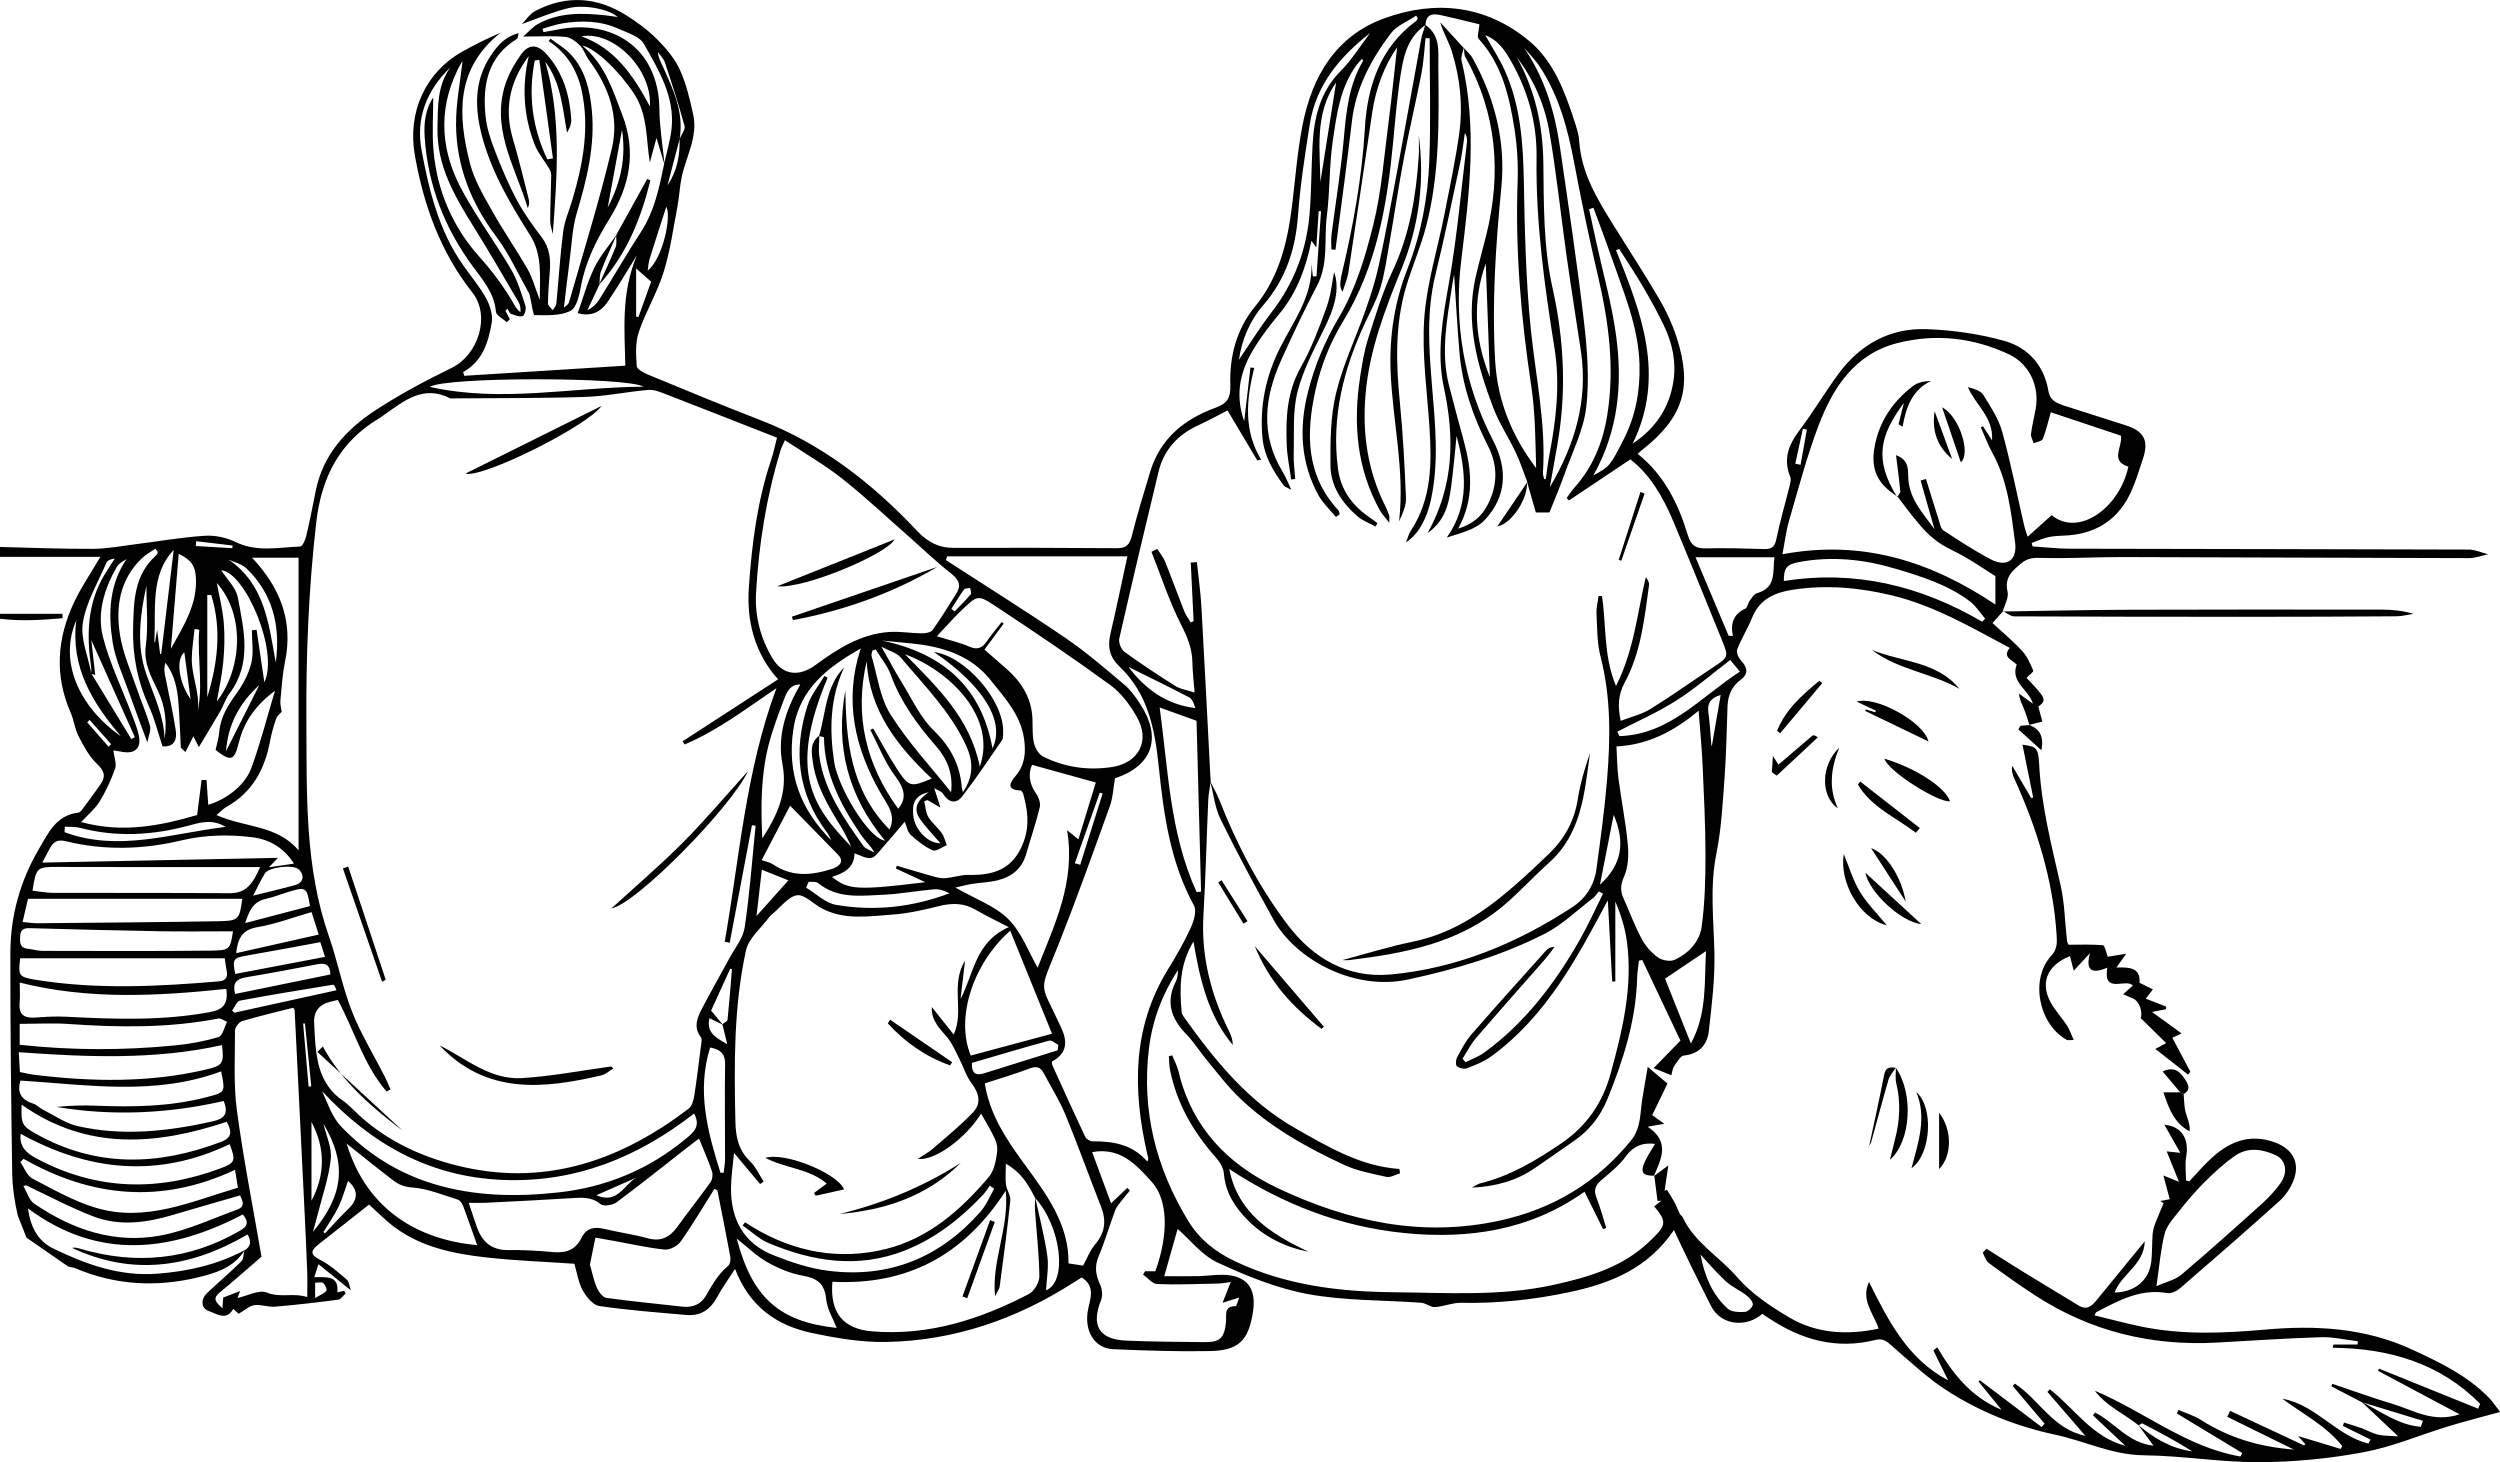 <?xml version="1.0" encoding="UTF-8"?><svg id="Laag_1" xmlns="http://www.w3.org/2000/svg" viewBox="0 0 1009.75 590.55"><path d="M7.2,491.01c-1.33-5.63-2.18-11.5-2.27-17.28-.45-29.64-.79-59.29-.74-88.94.02-14.91,4-29.07,11.54-41.92,3.68-6.26,6.95-13.62,15.8-14.62.57-.06,1.19-.66,1.57-1.17,2.58-3.47,5.19-6.92,7.61-10.49,2.07-3.05,1.49-5.22-1.47-7.99-3.22-3.02-5.45-7.28-7.54-11.29-1.51-2.91-1.82-6.42-3.15-9.45-6.59-15.02-5.52-29.86,1.26-44.36,2.97-6.35,7-12.2,10.73-18.59H0C0,223.59,0,222.26,0,220.92c12.49.29,24.98.82,37.47.76,5.75-.03,11.51-1.15,17.25-1.86,9.36-1.17,18.69-2.83,28.08-3.43,4.12-.27,8.75.77,12.49,2.58,8.56,4.14,17.31,2.09,26,1.76.87-.03,2.01-2.63,2.38-4.19,1.41-5.97,2.63-11.99,3.8-18.02,2.91-15,12.51-25.26,24.65-33.13,9.7-6.29,19.98-11.77,30.38-16.84,10.59-5.16,15.76-20.9,8.31-30.37-12.97-16.48-19.73-35.36-23.27-55.6-3.05-17.44,4.46-33.43,19.07-41.67,5.02-2.83,10.19-5.39,15.57-7.69-18.27,14.47-17.34,33.42-12.32,52.87,1.74,6.76,5.55,13.09,9.02,19.28,4.47,7.98,9.73,15.52,14.28,23.46,1.93,3.37,2.91,7.28,4.85,12.31.06-9.83,1.04-18.32-3.87-26.08-7.75-12.27-15.16-24.75-19.12-38.85-3.3-11.74-3.87-23.38,3.43-34.1,2.6-3.81,5.57-7.31,11.04-8.72-.35,1.23-.34,2.09-.7,2.31-11.91,7.3-13.93,18.75-12.67,31.24.48,4.72,2.03,9.44,3.76,13.91,2.62,6.79,5.45,13.55,8.87,19.96,2.83,5.31,6.45,10.24,10.08,15.07,3.16,4.2,3.64,8.76,3.24,13.7-.35,4.32-.69,8.64-.74,12.97-.01.91,1.25,1.84,1.92,2.75.5-.86,1.36-1.69,1.45-2.59.96-9.72,1.52-19.49,2.78-29.17.57-4.4,2.45-8.62,3.73-12.93,4.27-14.34,6.96-28.87,3.78-43.8-1.78-8.38-6.02-15.41-13.4-20.21.25-.33.51-.66.76-.99,2.75,2.09,5.85,3.86,8.17,6.35,5.83,6.26,7.7,14.2,8.51,22.46,1.42,14.42-2.04,28.06-6.09,41.73-1.81,6.09-2.03,12.67-2.86,19.04-.84,6.34-1.55,12.7-2.31,19.03.34-.34,1.75-1.08,2.06-2.14,5.93-20.7,12.37-41.28,17.32-62.22,3.06-12.92-1.37-24.98-9.29-35.62-1.36-1.82-2-4.25-3.56-5.83-1.57-1.59-3.78-3.29-5.85-3.5-5.08-.5-10.24-.16-17.15-.16,2.56-2.23,3.95-3.91,5.73-4.92,8.72-4.96,18.21-4.63,27.75-3.62,1.47.15,2.92.42,4.7.68-3-2.95-12.97-5.23-19.8-3.63-6.42,1.5-12.55,4.24-18.9,6.46,1.57-1.56,3.19-4.13,5.52-5.35,12.42-6.46,24.77-5.63,36.54,1.73,4.5,2.81,8.87,6.06,12.6,9.8,3.58,3.58,7.06,7.7,9.14,12.24,2.6,5.68,4.05,11.97,5.4,18.13,1.97,8.96-2.85,16.85-4.64,25.23-.82,3.82-.94,7.77-1.67,11.61-1.71,8.95-2.92,18.07-5.61,26.72-2.59,8.34-7.26,16.03-10.07,24.33-1.42,4.2-1.1,9.13-.82,13.68.08,1.24,2.71,2.69,4.43,3.4,15.08,6.22,30.14,12.5,45.37,18.37,24.96,9.62,45.39,25.6,63.47,44.83,4.2,4.47,8.68,6.86,14.79,6.84,21.99-.07,43.98-.03,65.97.13,3.72.03,5.06-1.45,5.94-4.95,2.18-8.7,4.82-17.3,7.41-25.89,4.05-13.44,13.8-21.33,26.42-25.89,4.74-1.71,6.13-4.08,5.96-9.06-.4-11.63,2.47-22.67,9.95-31.78,10.01-12.2,13.27-26.59,15.08-41.64,1.27-10.58,2.09-21.26,4.14-31.7,3.86-19.69,13.44-36.01,33.09-43.13,20.68-7.49,41-5.33,58.41,9.13,9.88,8.21,14.34,20.24,18.25,32.21.87,2.68,1.81,5.46,1.99,8.24.82,12.86,7.24,23.37,13.76,33.86,6.23,10.04,12.72,19.94,18.68,30.14,2.84,4.85,5.23,10.09,6.95,15.43,6.52,20.25,2.56,32.43-14.26,45.58-.51.39-.96.86-1.5,1.36,10.77,8.58,16.41,20.2,20.23,32.78,1.25,4.13,3.14,5.49,7.31,5.38,7.82-.19,15.66.03,23.49.28,3.01.09,4.32-.82,4.96-3.99,1.46-7.15,3.54-14.17,5.3-21.26.31-1.26.77-2.81.33-3.89-2.96-7.22-.68-13.04,3.78-18.92,5.57-7.34,10.25-15.34,15.72-22.76,8.77-11.89,20.8-18.53,35.55-18,10.53.38,21.25,1.9,31.38,4.73,9.57,2.68,16.11,9.85,17.83,20.24.64,3.89,3.43,4.97,6.48,5.96,8.24,2.66,16.49,5.27,24.73,7.9,7.48,2.39,9.44,6.2,6.94,13.64-1.43,4.26-2.72,8.59-4.52,12.69-4.84,11.01-13.35,17.1-25.39,18.12-2.66.22-5.37.14-7.96.66-2.4.48-4.68,1.58-7.02,2.41.11.47.22.93.34,1.4,5.06.32,10.11.92,15.17.93,53.66.14,107.31.16,160.97.35,2.61,0,5.22,1.23,7.84,1.89-2.55.54-5.09,1.57-7.64,1.56-46.66-.08-93.32-.32-139.97-.43-10.81-.02-21.63.65-32.44.35-3.33-.09-5.79-.07-8.51,2.2-3.72,3.09-6.82,5.73-5.51,11.43.55,2.4-1.22,5.34-1.93,8.03l.14-.15c-1.56,1.74-3.12,3.47-4.3,4.79,4.5,4.18,8.53,7.48,12,11.29,2,2.19,3.28,5.12,4.44,7.91.21.51-1.73,1.91-2.7,2.92,8.05,8.47,8.22,8.92,4.78,11.66.56,2.1,1.08,4.05,1.61,6.01-1.78.46-3.57.91-5.35,1.37l.16.07c-.74-2.2-1.37-4.44-2.24-6.58-.78-1.93-1.82-3.76-2-6.14,1.67,1.21,3.34,2.43,5.65,4.11-1.78-5.9-9.23-8.7-6.57-15.83-1.69-1.85-6.02-2.93-2.8-6.75-15.48-8.23-30.47-17.06-47.56-21.19-13.25-3.2-26.62-4.37-40.09-2.3-7.02,1.08-13.38,3.7-16.38,11.21-1.76,4.41-4.37,8.48-6.07,12.91-.46,1.21.63,3.54,1.71,4.69,2.63,2.81,2.77,5.28-.3,7.56-3.66,2.71-5.15,6.33-5.31,10.72-.35,9.61-.5,19.23-1.2,28.82-.76,10.29-1.29,20.69-3.31,30.76-2.72,13.5-1.05,26.82-.78,40.27.21,10.39-1.09,20.85-2.25,31.21-.63,5.58-3.79,9.32-10.08,9.99-1.49.16-2.84,2.76-4.01,4.41-.59.84-.64,2.07-1.05,3.55-2.2-.88-3.97-1.6-7.17-2.88,3.72-3.81,6.81-6.98,10.83-11.1-4.85-10.25-10.13-21.42-15.42-32.58-.44.1-.89.19-1.33.29-.25,2.22-.66,4.43-.72,6.65-.44,17.28-5.55,33.4-12.01,49.21-2.79,6.82-7.06,12.42-13.1,16.64-5.46,3.82-10.92,7.64-16.42,11.39-7.2,4.91-15.22,7.27-25.26,7.78,1.86-.99,2.53-1.53,3.29-1.71,12.21-2.96,22.75-9.31,32.96-16.27,10.02-6.83,16.52-16.14,19.76-27.91,4.83-17.58,9.11-35.21,6.61-53.62-.74-5.49-2.45-10.85-4.66-16.08v32.3c-.42.02-.84.03-1.26.05-.61-11.33-1.22-22.67-1.77-32.83-12.15,22.71-24.58,46.63-47.09,63.05-2.91,2.12-6.42,3.49-9.82,4.8-1.13.43-3.08-.03-4.03-.82-.6-.5-.47-2.61.07-3.6,1.73-3.21,3.44-6.55,5.81-9.28,9.94-11.44,20.11-22.69,30.22-33.97.71-.8,1.72-1.33,3.33-1.34-1.34,1.73-2.59,3.54-4.03,5.18-9.21,10.53-18.54,20.97-27.66,31.58-2.16,2.52-3.68,5.59-5.49,8.41.42.47.84.93,1.26,1.4,2.53-1.29,5.28-2.27,7.54-3.92,16.48-11.99,28.47-27.87,38.47-45.35,3.48-6.08,6.33-12.52,9.47-18.8-.55-.31-1.1-.63-1.66-.94-.79.92-1.44,2.01-2.38,2.73-6.42,4.9-12.38,10.76-19.47,14.38-17.4,8.87-35.98,14.34-55.18,18.49-22.38,4.83-45.71-8.5-54.36-24.11-7.41-13.38-14.65-26.86-21.4-40.58-2.29-4.65-2.83-10.16-4.17-15.27,1.18,2.35,2.54,4.63,3.5,7.06,7.16,18.23,16.14,35.57,28,51.1,10.17,13.32,24.03,21.37,41.37,19.77,26.71-2.47,50.86-12.52,73.22-27.09,5.65-3.68,8.99-8.96,9.89-15.53,1.63-12.02,3.3-24.05,4.29-36.14,1.36-16.62,1.6-33.2-2.64-49.63-1.44-5.57-1.33-11.56-1.63-17.38-.12-2.34.53-4.73.82-7.09.46,0,.93.01,1.39.02,1.81,11.75.54,24.06,5.67,36.33,7.3-14.49,8.59-29.47,12.02-43.95.94,1.14,1.45,2.23,1.32,3.22-1.87,13.5-3.24,27.16-9.89,39.43-2.6,4.8-2.8,9.59-1.56,15.36,4.29-1.65,8.47-2.6,11.92-4.73,8.62-5.33,16.88-11.24,25.34-16.84,6.4-4.24,6.43-4.18,3.51-11.34-6.49-15.86-12.85-31.77-19.48-47.57-4.13-9.84-9.4-18.97-17.39-25.12-8.59,5.75-16.69,11.17-24.78,16.58-.32-.32-.64-.65-.95-.97,1.01-1.37,1.92-2.83,3.05-4.09,7.56-8.45,11.59-18.32,13.37-29.54,3.03-19.01.59-37.45-3.74-55.93-3.57-15.21-6.75-30.53-9.65-45.88-2.58-13.7-6.14-26.97-13.86-38.75-1.83-2.79-4.27-5.17-6.43-7.73,8.4,12.26,12.48,25.89,14.56,40.23,3.39,23.4,6.94,46.78,9.67,70.25,1.33,11.48,2.27,23.32.95,34.71-1.08,9.33-5.67,18.28-8.88,27.34-1.91,5.37-4.16,10.62-5.98,15.21h-5.5c-1.17-4.07-2.36-8.18-3.54-12.28l.12.11c-1.54-4-2.84-8.12-4.67-11.99-2.91-6.15-6.77-11.91-9.16-18.24-6.41-16.95-11.28-34.25-7.07-52.67,1.3-5.67,2.88-11.27,4.28-16.92,6.24-25.07,4.27-49.17-8.46-72.02-.57-1.02-.36-2.46-.51-3.71l-.03.15c1.19,1.38,2.67,2.61,3.54,4.17,8.92,16.15,13.35,33.56,11.58,51.88-2.27,23.41-3.9,46.72-2.52,70.29.96,16.37,6.79,30.36,16.55,43.33-.3-11.14-.34-22.34-1.99-33.31-4.11-27.26-6.47-54.56-5.49-82.15.25-7.12-.14-14.37-1.25-21.41-2.08-13.19-5.02-26.19-14.52-36.56-.72-.78.12-3,.34-5.83-4.68-1.12-10.43-2.58-16.23-3.83-3.24-.7-5.45.4-5.54,4.13h.02c-6.26,4.11-8.47,10.75-9.63,17.42-1.7,9.81-2.52,19.79-3.45,29.72-2.39,25.36-6.68,50.26-20.17,72.43-5.29,8.69-8.95,17.84-11.14,27.6-3.92,17.53-4.11,34.49,9.2,48.85.34.37.35,1.05.51,1.59-.51.36-1.02.72-1.53,1.08-2.38-2.9-5.26-5.53-7.04-8.76-7.27-13.24-7.89-27.36-4.25-41.71,2.69-10.6,6.75-20.4,12.49-30.09,6.73-11.36,10.75-24.7,13.95-37.67,3.29-13.34,4.29-27.25,6.08-40.94,1.37-10.49,2.41-21.01,3.48-30.49-5.08,7.23-8.59,16.43-10.07,26.45-3.15,21.39-6.29,42.78-9.55,64.15-.42,2.77-1.58,5.42-2.4,8.13-.92-1.42-.99-2.58-.9-3.73.1-1.16.3-2.32.57-3.45,4.57-19.3,8.15-38.72,9.32-58.61,1-17.12,6.04-32.75,20.71-43.6.33-.25.48-.75.71-1.13-.23-.34-.46-.68-.68-1.03-3.46,2.34-7.84,3.99-10.22,7.14-7.96,10.54-14.17,22.01-15.74,35.57-2,17.31-4.41,34.58-6.64,51.86-.55-.05-1.09-.1-1.64-.15,0-1.95-.21-3.93.03-5.85,1.66-13.04,3.83-26.02,5-39.1.97-10.87,2.01-21.54,7.74-31.15.08-.13-.2-.48-.39-.92-.81.93-1.64,1.75-2.31,2.67-6.61,9.12-7.98,20-9.52,30.6-1.46,10.02-1.12,20.3-2.4,30.36-1.18,9.3.79,18.97-3.89,27.9-5.15,9.84-9.9,19.91-14.47,30.03-6.84,15.14-8.61,30.34.57,45.37,1.15,1.89,1.95,4,3.47,7.16-1.82-1-2.67-1.19-3.06-1.72-4.31-5.8-7.94-11.92-8.62-19.34-1.17-12.78,1.35-24.81,7.11-36.26,5.45-10.84,13.24-20.86,12.7-34.03.18,1.71.36,3.42.54,5.13.49.01.98.03,1.47.04.61-8.76,1.23-17.53,1.84-26.29l-.95-.07c-.29,4.54-.59,9.08-.95,14.66-1.18-1.63-1.62-2.23-1.96-2.71-2.18,10.72-5.77,20.86-12.96,29.51-3.5,4.22-6.88,8.61-9.79,13.24-5.66,9.01-8.49,18.61-4.42,30.19.92-7.91,1.72-14.82,2.52-21.73.51.05,1.01.1,1.52.16-3.09,12.57-4.46,25.05,2.8,37.07-.52.1-1.04.19-1.56.29-3.89-6.53-7.78-13.06-12.01-20.18-3.7,1.89-7.74,4.11-11.91,6.04-8.21,3.8-13.81,9.84-15.95,18.68-5.42,22.44-10.75,44.91-15.87,67.42-.36,1.59.75,4.38,2.09,5.36,6.71,4.88,13.64,9.45,20.67,13.86,1.98,1.24,4.54,1.56,7.66,2.57-.35-4.66-.83-8.43-.88-12.21-.09-5.61-2.09-10.31-4.64-15.34-4.75-9.36-8.01-19.48-11.89-29.28l2.31-1.18c1.07,1.68,2.43,3.24,3.16,5.06,2.67,6.62,5.08,13.35,7.71,19.99.65,1.65,1.77,3.12,2.67,4.67.39-.18.77-.36,1.16-.53-.38-7.89-.76-15.78-1.14-23.67.82-.06,1.65-.11,2.47-.17.62,5.99,1.48,11.96,1.82,17.96,1.34,23.59,2.51,47.19,3.74,70.78-.34,2.45-.87,4.89-.97,7.34-.68,15.46-1.03,30.93-1.94,46.37-.99,16.8,3.04,32.35,10.45,47.23.82,1.64,1.38,3.41,1.41,5.37-9.9-11.87-13.27-26.3-15.89-41.81-5.7,9.41-5.65,18.89-4.77,28.5.07.77.6,1.56,1.07,2.22,12.45,17.43,25.79,33.88,44.9,44.73,13.21,7.5,26.2,15.32,41.96,16.41.1.58.19,1.16.29,1.74-1.83.53-3.83,1.82-5.46,1.46-5.82-1.28-11.86-2.39-17.21-4.88-15.29-7.1-30.02-15.32-42.29-27.13-4.64-4.47-8.57-9.67-12.7-14.65-2.98-3.58-5.46-7.62-8.69-10.95-6.09-6.27-8.42-12.98-4.27-21.21.7-1.4.89-3.05.9-4.72-6.34,9.76-10.36,20.3-11.74,31.89-2.96,24.99,2.83,47.9,15.78,69.26,4.66,7.68,11.11,12.75,19.29,16.61,20.28,9.56,41.78,12.16,63.73,12.37,21.63.21,43.36,1.72,64.76-3,14.09-3.11,27.81-7.11,38.62-17.5.36-.35.73-.69,1.08-1.04,5.77-5.6,5.89-7.09.85-13.13.94-.76,1.88-1.52,2.82-2.28-.5.02-1,.03-1.5.05-.43-3.39-.87-6.78-1.3-10.16,0,0-.18.18-.18.18,1.54-1.14,3.09-2.29,5.84-4.32-.62,4.26-1.05,7.24-1.49,10.22.31-.14.61-.27.92-.41,1.04,1.69,2.16,3.34,3.1,5.09.79,1.46,1.32,3.05,2.06,4.54.29.58.99.95,1.26,1.53,4.79,10.26,14.79,15.87,21.91,24.09,5.71,6.6,13.44,11.8,21.06,16.3,11.03,6.52,23.34,7.27,36.13,4.54-1.9-5.99-7.34-11.43-3.88-18.87,7.93,16.05,15.82,31.27,31.98,39.77-1.94-3.91-3.96-7.99-5.98-12.07.52-.43,1.04-.86,1.56-1.29,6.19,10.5,13.36,19.92,25.98,25.26-3.62-4.45-6.46-7.94-9.3-11.43.17-.18.35-.35.52-.53,8.31,6.3,16.63,12.59,24.94,18.89.4-.45.81-.89,1.21-1.34-4.29-5.07-8.57-10.14-12.86-15.21l.86-.97c9.68,6.3,15.29,18.34,28.47,21.09-5.44-6.3-10.38-12.02-15.32-17.75.32-.36.64-.71.97-1.07,9.99,7.8,17.18,19.4,30.52,22.85-4.36-4.09-8.72-8.17-13.07-12.26.28-.39.55-.79.83-1.18,7.88,3.99,13.43,12.37,23.6,13.37-2.23-3.03-4.18-5.68-6.12-8.32,6.35,5.39,13.32,9.52,21.82,10.64-6.53-4.12-13.33-7.74-20.17-11.27-.3-.16-1.02.49-1.54.76-5.83-4.7-13-7.74-17.71-14,19.93,8.38,37.04,22.85,58.84,26.57.24-.47.49-.93.73-1.4-8.82-5.33-17.63-10.67-26.45-16,.23-.47.46-.95.68-1.42,3.02,1.32,6.27,2.28,9.02,4.03,11.28,7.17,23.56,10.95,37.58,11.98-9.42-4.63-18.15-8.92-26.88-13.21.38-.81.75-1.62,1.13-2.42,9.97,4.66,19.94,9.32,29.9,13.98l.49-.5c-.82-.92-1.64-1.84-2.93-3.29,6.21,1.87,11.71,3.53,17.21,5.19.21-.38.42-.76.63-1.14-6.47-8.23-15.95-12.93-24.18-19.13,13.51,2.37,21.79,14.95,34.75,18.11.28-.54.57-1.08.85-1.62-3.72-1.84-7.45-3.68-11.17-5.52.15-.45.31-.9.46-1.35,2.28.72,4.59,1.37,6.83,2.18,2.34.85,4.56,2.16,6.96,2.71,2.44.56,5.04.45,8.09.67-5.41-5.09-10.15-9.57-14.9-14.04,7.79,4,15.04,9.46,24.05,10.21.28-.8.57-1.61.85-2.41-8.25-2.53-16.51-5.05-24.76-7.58-4.08-2.13-8.17-4.25-12.25-6.38.14-.34.28-.67.41-1.01,8.16,2.74,16.26,5.71,24.5,8.17,8.3,2.47,16.15,7.75,26.89,4.14-11.58-6.17-22.27-11.86-32.95-17.55.12-.3.25-.6.37-.9,13.36,5.4,26.73,10.79,40.09,16.19.27-.66.53-1.32.8-1.98-16.21-16.37-36.7-22.42-59.59-22.63.12-.43.24-.86.36-1.29h9.73l.13-1.33c-4.98-.58-9.97-1.79-14.93-1.64-14.12.43-28.22,1.43-42.33,2.18-26.41,1.41-50.91-4.62-73.16-19.1-6.37-4.15-12.57-8.57-18.7-13.08-1.18-.87-1.63-2.71-2.42-4.11.51-.54,1.02-1.09,1.53-1.63,5.2,3.28,10.37,6.6,15.61,9.82,7.18,4.41,14.43,8.71,21.61,13.12,3.22,1.97,5.22.32,7.16-2.06,6.37-7.82,12.77-15.61,19.54-23.88-.21,9.44-9.42,13.18-12.19,20.71,8.34-.19,14.03-5.05,14.84-12.69.38-3.61.26-7.28.53-10.91.11-1.45.52-2.92,1.04-4.29,1.05-2.77,2.26-5.48,3.4-8.22-.45-.29-.91-.57-1.36-.86,1.06-.2,2.12-.41,3.83-.74-.8-2.98-1.58-5.86-2.58-9.58,2.44.99,4.12,1.67,6.31,2.55-1.7-4.2-3.19-7.89-4.96-12.28,2.38.25,3.6.38,5.51.58-2.26-3.98-4.21-7.42-6.44-11.34,7.1.64,10.03,5.78,8.82,12.77-.55,3.16-.09,6.49-.09,9.74.44.13.87.25,1.31.38,2.56-2.74,5.01-5.57,7.69-8.19,7.63-7.48,16.22-11.57,27.12-7.49,7.11,2.67,10.07,8.32,7.25,15.41-1.19,2.99-3.17,5.98-5.55,8.12-13.25,11.92-26.69,23.62-40.18,35.26-1.36,1.17-3.64,2.27-5.24,1.98-10.86-1.91-19.72,3.08-28.71,7.77-.12.06-.16.29-.64,1.23,6.34,1.54,12.48,3.2,18.69,4.49,16.66,3.47,33.46,2.75,50.24,1.26,20.5-1.81,40.39-.75,59.6,8.18,11.14,5.17,21.95,10.37,30.64,19.2,1.57,1.59,2.8,3.51,4.67,5.89-7.53,2.07-14.22,3.75-20.81,5.76-11.43,3.48-22.59,8.3-34.25,10.48-13.83,2.59-28.06,3.98-42.12,4.05-15.57.08-31.15-2.63-46.74-2.79-12.76-.13-23.87-5.76-35.85-8.33-15.9-3.41-30.86-9.39-44.41-18.29-7.42-4.87-13.99-11.07-20.75-16.91-2.2-1.9-3.89-3.95-7.26-3.09-15.87,4.03-30.13.02-43.38-8.88-.83-.56-1.67-1.09-2.5-1.62-5.79,5.36-16.47,5.16-20.72-3.29-2.83-5.64-5.67-11.28-8.44-16.95-2.16-4.41-4.23-8.87-6.48-13.61-10.48,15.53-25.61,21.56-42.34,25.1-14.41,3.06-28.9,4.59-43.63,4.28-3.5-.07-7.02,1.52-10.56,1.73-1.79.11-3.62-1.6-5.49-1.74-15.27-1.13-30.79-.76-45.75-3.5-12.57-2.3-24.87-7.33-36.55-12.74-6.31-2.92-11.07-9.18-16.14-13.59-1.47,5.19-3.27,11.57-5.4,19.09,4.86,0,9.42.08,13.97-.03,3.32-.07,6.65-.62,9.96-.53,9.25.26,13.29,5.26,11.96,14.47-.02.16-.02.33-.05.5-1.82,11.63-5.72,15.62-17.53,15.84-12.98.24-25.99-.2-38.97-.76-7.63-.33-11.91-7.62-10.06-16.29.97-4.53,2.83-9.14-2.59-12.69-1.01.62-2.12,1.3-3.22,2-23.1,14.83-48.27,23.56-75.76,24.06-10.03.18-20.25-1.55-30.11-3.65-13.98-2.97-25.04-10.46-30.96-25.86-2.82,4.4-5.23,7.68-7.14,11.23-2.72,5.08-6.63,7.89-12.45,7.38-11.77-1.04-23.58-1.9-35.26-3.63-2.54-.38-5.26-3.72-6.69-6.35-1.78-3.27-2.31-7.21-3.34-10.71-12.01-.83-23.82-1.24-35.53-2.55-13.12-1.47-26.09-4.07-37.05-12.18-3.85-2.85-7.21-6.36-10.35-9.18-6.85,5.39-13.6,10.7-20.35,16.02-2.96,2.34-3.95,4.04.53,6.28,3.95,1.98,7.4,5.08,10.79,8.01,1.04.9,1.14,2.9,1.63,4.31-4.44-3.59-8.39-6.79-13.04-10.55-.79,2.46-1.16,3.59-1.69,5.24,4.64.13,10.02-.96,9.3,6.13,1.1-.23,1.93-.41,2.76-.59l.61,1.05c-.99.87-1.9,2.37-2.98,2.51-8.5,1.12-17.02,2.12-25.56,2.83-2.74.23-5.62-.97-8.32-.62-1.98.26-3.77,1.99-6.36,3.48.11.1-.89-.8-2.18-1.96-2.86,4.97-6.59,1.98-9.83.88-3.18-1.08-3.45-4.69-.76-7.25,4.58-4.34,9.4-8.42,13.87-12.85.94-.93.82-2.91,1.2-4.41,2.7-1.56,2.91-3.59,1.3-6.44-23,13.48-46.48,16.86-70.87,5.44,1.22-.33,2.43.09,3.65.44,22.17,6.43,43.4,4.43,63.59-7.07,2.68-1.52,4.92-3.05,1.72-6.88-29.2,15.22-58.34,18.67-86.81-2.46,1.02,7.04,3.63,12.97,10.16,16.16,13.27,6.46,26.9,11.39,42.11,10.22,12.4-.95,24.25-3.6,35.28-9.51-4.31,7.03-11.63,9.25-18.86,10.99-16.77,4.04-33.33,3.18-49.39-3.62-.88-.37-1.88-.48-2.82-.71.24.49-17.25-12.07-17.01-11.58M274.49,56.11c.72-1.76,2.39-3.79,2-5.25-2.35-8.61-5.11-17.11-7.92-25.59-.51-1.55-1.85-2.83-2.8-4.23.06,2.19,1.05,3.83,1.84,5.57,4.24,9.38,8.73,18.72,6.89,29.53-1.63,6.24-3.26,12.48-4.9,18.72,3.91-5.72,5.06-12.08,4.89-18.75ZM291.77,413.67c.72-.59,2.01-1.13,2.08-1.79.71-6.79,1.23-13.6,1.79-20.41-.23-.07-.47-.14-.7-.2-2.64,5.78-5.29,11.56-7.73,16.92,1.87,2.24,3.3,3.96,4.74,5.68-1.67-.8-3.34-1.61-5.42-2.62-1.25,5.83,2.31,7.69,7.2,10.51-.86-3.55-1.41-5.82-1.96-8.08ZM36.81,272.12c.01-.82.14-1.65.02-2.44-1.89-13.05-1.69-25.81,5.38-37.57,1.32-2.2,2.76-4.33,4.14-6.49-1.56.15-2.95.7-3.37,1.67-3.43,8-8.15,15.83-9.51,24.2-1.06,6.49,2.13,13.67,3.43,20.55,5.38,8.82,10.77,17.65,16.15,26.47l1.42-.77c-5.9-13.14-11.8-26.29-17.58-39.17.48,4.29,1.03,9.19,1.58,14.05-.49-.15-1.08-.32-1.66-.5ZM330.95,297.11c-.03,2.78-.42,5.61-.03,8.33,1.99,13.97,9.92,25.11,17.78,36.21.93,1.31,2.97,1.82,4.49,2.71-1.59-2.86-3.81-4.77-5.4-7.11-8.07-11.93-14.8-24.4-14.98-39.37,0-.21-1.3-.4-1.99-.6,2.79-9.44,2.58-19.98,10.15-27.75-5.72,12.28-6.02,25.03-4.07,38.09,1.56,10.43,13.88,31.02,20.57,31.93-14.88-17.89-20.23-38.14-16.01-60.76.2,20.43,2.08,40.31,17.82,56.27,2.79-6.02-.96-10.12-3.44-14.43-10.64-18.5-15.08-37.75-8.18-58.73-12.9,7.43-24.77,15.88-27.26,32.94-2.58,17.66,2.97,32.14,15.26,44.47-.41-1.17-1.02-2.25-1.76-3.23-11.75-15.66-13.59-32.93-7.72-51.13,1.38-4.27,4.49-7.98,6.81-11.95.43.26.85.51,1.28.77-16.08,38.1-6.04,52.05,9.54,68.18-1.32-2.96-2.79-5.84-4.48-8.59-4.89-7.97-9.66-15.98-11.01-25.46-.56-3.91-1.31-7.93,2.64-10.79ZM418.14,483.69c1.68,7.87,3.75,15.69,4.88,23.63.63,4.48-.29,9.18-.52,13.84,8.83-3.5,6.06-25.9-4.47-37.37-2.53-5.01-5.19-9.92-11.78-13.8,0,3.71-.25,6.18.07,8.57.29,2.14,1.95,4.28,1.74,6.28-1.19,11.54-2.71,23.06-4.26,34.56-.18,1.38-1.19,2.64-1.91,4.16-1.41-14.51,5.8-27.71,4.33-42.64-16.92,26.28-40.07,38.29-70.01,36.79-1.08,12.57,4.36,19.09,16.19,20.04,22.7,1.84,43.43-4.83,63.18-15.11,2.15-1.12,4.25-4.74,4.22-7.17-.11-8.91-1.15-17.81-1.77-26.71-.12-1.69.06-3.39.09-5.08ZM268.34,66.3c-1.01-3.37-2.03-6.74-3.18-10.58-.97,3.57-1.83,6.74-2.69,9.92-1.56-9.59-.81-19.22-6.29-27.66-5.78-8.89-15.47-18.43-21.01-19.58,9.32,7.73,12.28,17.94,16.16,27.95,5.88,15.19,2.88,28.99-5.08,41.89-5.32,8.63-9.71,17.27-11.57,27.28-.67,3.62-1.78,8.81-4.29,10.06-4.14,2.05-9.59,1.74-14.48,1.69-.6,0-1.15-4.54-1.73-6.97-.15-.65-.21-1.36-.53-1.92-4.34-7.66-7.99-15.83-13.22-22.82-10.15-13.54-16.11-28.43-16.23-45.24-.06-8.66,1.71-17.33,2.59-25.4.43-.31-.07-.12-.3.25-.62.98-1.17,2.02-1.68,3.06-8.19,16.81-6.61,33.39,2.15,49.26,5.94,10.77,13.28,20.75,19.5,31.38,2.63,4.51,4.14,9.71,5.79,14.72.39,1.19-.41,3.88-1.15,4.08-1.42.39-3.25-.37-4.79-.97-.59-.23-.85-1.3-1.26-1.98-.32.25-.63.5-.95.75.61,1.15,1.22,2.3,1.83,3.45l-1.21,1.23c-1.54-1.41-4.3-2.72-4.42-4.24-.61-7.54-5.31-12.84-9.38-18.38-11.44-15.56-18.11-32.83-19.39-52.09-.39-5.81.31-11.52,3.46-16.07,0,7.04-.53,14.33.11,21.51,1.43,16.24,7.81,30.91,18.52,42.83,5.73,6.38,10.52,12.98,14.64,20.3.46.83,1.3,1.45,1.96,2.16.13-1.76-.14-3.08-.79-4.18-5.89-9.99-11.68-20.05-17.81-29.89-7.8-12.51-15.27-25-14.92-40.56.19-8.45-.16-16.88,5.17-24.28-9.68,9.28-13.98,20.65-11.57,33.53,3.02,16.19,6.92,32.27,16.63,46.14,3.15,4.5,6.75,8.74,9.39,13.52,1.59,2.87,2.81,6.73,2.29,9.82-1.33,7.86-3.6,15.62-11.55,20,.15.51.31,1.01.46,1.52,21.72-1.36,43.43-2.73,65.05-4.09-.26-14.23-1.83-29.07,4.68-44.59-4.5,7.21-8.02,13.22-11.93,18.97-2.81,4.13-6.87,5.87-11.97,4.4,2.21-6.22,3.88-12.53,6.68-18.29,2.34-4.82,6-8.99,9.07-13.45-2.14,4.94-4.41,9.83-6.36,14.84-.63,1.61-.43,3.55-.62,5.33-1.63,3.48-3.26,6.95-4.9,10.43,2.03-1.04,3.65-2.47,4.75-4.23,5.7-9.12,11.08-18.46,16.94-27.47,5.48-8.43,7.38-17.94,9.36-27.5,1.03-4.82,2.54-9.6,3.01-14.47,1.22-12.82-5.3-23.45-11.19-33.91-1.73-3.07-6.72-4.54-10.46-6.21-7.21-3.21-14.85-3.33-22.51-2.1-2.71.44-5.33,1.42-7.99,2.16.12.45.24.91.36,1.36,1.75-.31,3.52-.58,5.26-.94,22.87-4.71,41.28,7.64,41.57,31.92.09,7.44,1.35,14.88,2.07,22.31ZM766.29,200.71c.43-.78,1.29-1.59,1.23-2.33-.43-4.64-1.07-9.25-1.72-14.55,5.52,2.03,4.79,6.27,4.95,9.3.44,8.5,5.86,14.03,10.58,20.59-1.95-6.84-3.77-13.23-5.59-19.62.72-.21,1.44-.42,2.16-.64,1.7,5.46,3.36,10.94,5.11,16.39.5,1.54.83,3.64,1.96,4.39,6.24,4.12,12.53,8.22,19.13,11.69,6.37,3.35,10.76.37,9.8-6.84-1.65-12.34-2.95-24.83-9.13-36.09-1.83-3.32-3.16-6.92-4.72-10.39.3-.14.6-.28.9-.43,1.1,1.73,2.2,3.45,3.64,5.7.65-9.4-6.78-14.36-9.76-21.54,2.6.7,5.18,1.48,6.26,3.21,2.93,4.72,6.14,9.59,7.6,14.85,3.45,12.46,5.94,25.19,8.86,37.8.38,1.65.99,3.24,1.41,4.6,3.45-3.1,6.6-5.93,9.71-8.73,10.98,9.03,27.48-3.08,30.98-19.59-7.53-2.35-2.36-7.82-2.98-12.5-9.52-3.18-19.29-6.45-28.35-9.47-1.05,3.68-1.86,7.34-3.23,10.78-.37.93-2.42,1.18-3.69,1.75-.39-1.28-1.22-2.61-1.07-3.83.43-3.45,1.32-6.85,1.91-10.28,1.56-9.04-2.68-18.02-10.87-21.84-14.34-6.7-29.43-8.42-44.78-4.58-17.33,4.34-26.11,17.79-31.97,33.1-4.8,12.54-8.2,25.63-11.97,38.55-1.28,4.36-1.8,8.95-2.73,13.71,32.03-5.99,59.65,2.67,86.02,20.3v-11.46c-3.38-2.15-7.64-4.98-12.03-7.59-3.09-1.84-6.46-3.23-9.52-5.12-2.26-1.4-4.38-3.11-6.25-4.99-2.28-2.28-4.29-4.85-6.32-7.37-1.85-2.3-3.58-4.7-5.36-7.06l-.15.12ZM136.45,403.87c-1.19.29-2,.48-2.8.67q-7.23,1.71-6.76,8.86c.18,2.82.25,5.65.5,8.47.77,8.88,2.97,17.04,10.9,22.54,2.58,1.79,4.73,4.2,7.07,6.32,12.06,10.95,26.82,17.31,42.16,20.72,33.86,7.52,63.74-3.15,90.64-23.67,1.3-.99,1.95-3.28,2.23-5.07,1.06-6.68,1.85-13.4,2.7-20.11.16-1.23.6-2.91,0-3.68-3.02-3.92-1.57-7.67.28-11.24,3.6-6.94,7.51-13.73,11.22-20.62,2.21-4.1,5.53-8.08,6.18-12.44,2.03-13.62,3.03-27.4,4.43-41.12-.49-.07-.98-.14-1.48-.2-3,15.83-5.99,31.65-8.99,47.48-.67-.14-1.34-.29-2.01-.43,6.01-34.26,8.52-69.19,20.89-102.4-12.21,8.25-23.7,17.11-37.1,22.74-.27-.43-.54-.86-.81-1.28,12.8-8.3,25.6-16.61,38.58-25.03-9.42-10.41-12.78-23.39-11.82-37.15,1.21-17.43,3.39-34.82,9.03-51.55.98-2.9,1.58-5.94,2.35-8.9-15.33-6.01-30.03-11.81-44.76-17.51-2.31-.89-4.86-1.98-7.2-1.78-8.57.71-17.09,2.55-25.66,2.83-18.11.58-36.24.44-54.36.59-10.95-5.67-18.77,1.1-26.86,6.77-.55.38-1.07.8-1.64,1.14-16.07,9.46-23.5,23.81-25.62,42.11-3.11,26.88-4.16,53.81-3.99,80.81.19,29.12-.72,58.34,9.12,86.49,3.48,9.97,5.44,20.51,9.3,30.31,3.58,9.09,8.79,17.54,13.24,26.29.86,1.69,1.56,3.45,2.33,5.19-.54.28-1.08.55-1.61.83-9.2-10.66-12.91-24.47-19.69-36.97ZM296.48,465.65c-.47,5.19-1.21,9.77-1.23,14.35-.05,12.46,5.08,22.14,16.91,26.89,7.2,2.89,14.8,5.44,22.45,6.39,24.61,3.09,45.16-5.38,61.47-23.94,2.32-2.64,3.67-6.12,5.47-9.2-.59-.42-1.17-.84-1.76-1.26-.87,1.2-1.63,2.52-2.64,3.59-9.1,9.68-19.37,17.79-31.85,22.67-18.71,7.32-37,4.45-54.86-3.05-3.82-1.6-7.01-4.71-10.48-7.12.32-.43.64-.86.96-1.29.95.6,1.9,1.22,2.86,1.81,16.86,10.23,35.19,13.69,54.16,8.95,17.17-4.3,30.21-15.75,41.45-29.08,1.51-1.79,2.36-4.4,2.81-6.76,1.25-6.55,1.1-6.58-5.94-18.82-5.93,9.73-18.65,19.23-25.58,18.3,2.44-1.63,4.46-2.69,6.15-4.15,5.49-4.76,11.16-9.38,16.15-14.62,3.4-3.57,2.58-7.66-.51-11.71-2.24-2.93-3.34-6.72-5.05-10.07-1.46-2.85-2.71-5.92-4.7-8.36-2.98-3.65-6.66-6.76-6.35-12.41,2.88,3.62,5.76,7.24,8.83,11.09,4.42-9.52-1.51-19.91,4.59-29.88-.71,6.05-1.27,10.77-1.83,15.5,5.44-10.22,5.84-22.96,19.49-29-5.18-2.69-9.34-4.62-13.27-6.94-4.79-2.82-9.57-2.9-14.86-1.57-6.26,1.58-12.67,3.02-19.09,3.47-9.54.67-19.33,2.3-28.41-2.59-3.38-1.82-6.98-5.7-9.94-5.23-3.55.57-6.52,4.77-9.73,7.41-.39.32-.83.6-1.12.99-3.37,4.61-8.62,8.82-9.74,13.93-4.96,22.73-4.78,45.94-4.26,69.09.13,5.92,1.15,11.45,5.82,15.92,2.35,2.25,3.76,5.48,5.59,8.26-.47.35-.95.69-1.42,1.04-3.22-3.84-6.43-7.67-10.54-12.57ZM450.34,314.32c-.71,4.09-.83,7.86-2.05,11.23-6.65,18.46-13.24,36.96-20.47,55.2-8.43,21.29-8.06,14.97.57,33.87.21.45.4.91.6,1.37q3.78,8.63-4.12,12.77c.04.45-.04.99.15,1.41,4.38,9.67,8.75,19.36,13.28,28.96.43.91,1.97,1.87,2.99,1.86,8.34-.09,16.14,1.26,22.12,8.17.32-.91.45-1.08.42-1.22-.14-.65-.33-1.28-.48-1.93-5.85-25.75-6.11-50.86,8.33-74.37,3.31-5.39,6.5-10.89,9.14-16.62,1.29-2.8,2.65-7.06,1.44-9.26-9.55-17.43-12.22-36.58-14.2-55.78-1.58-15.25-4.26-29.72-15.93-40.79-3.97-3.77-4.86-7.94-3.65-13.1,2.38-10.18,4.49-20.42,6.87-31.39h-72.78c-.18.51-.36,1.01-.54,1.52,16.17,10.48,32.52,20.69,48.43,31.54,8.36,5.7,16.06,12.39,23.82,18.92,2.49,2.1,4.46,4.95,6.27,7.72,8.87,13.64,4.92,24.96-10.2,29.94ZM317.02,177.8c-.93,2.15-1.42,3.02-1.71,3.96-5.77,18.88-8.86,38.26-9.95,57.9-.51,9.24,1.84,18.23,6.68,26.28,4.17,6.93,10.83,7.41,17.23,2.73,8.99-6.58,18.47-12.69,30.09-13.42,4.28-.27,8.62.52,12.94.55,1.49.01,3.65-.33,4.37-1.33,3.38-4.71,6.36-9.71,9.5-14.6,2.46-3.83.78-6.09-2.45-8.6-5.47-4.26-10.47-9.11-15.68-13.69-9.23-8.11-18.19-16.56-27.8-24.19-7.1-5.63-15.06-10.18-23.2-15.59ZM652.89,301.52c.27,4.64.27,8.79.8,12.87,1.16,8.9,2.95,17.74,3.78,26.66.4,4.31.19,9.2-1.52,13.04-1.49,3.34-1.56,5.76-.22,8.75,2.45,5.46,4.54,11.11,7.35,16.38,1.51,2.84,3.85,5.54,6.45,7.41,1.72,1.24,5.03,1.89,6.83,1.06,5.66-2.6,10.11-7.35,10.94-13.41,1.3-9.49,1.54-19.17,1.54-28.78,0-12.14-.62-24.28-1.16-36.41-.32-7.02-1.01-14.03-1.61-22.04-10.17,8.49-20.52,13.77-33.18,14.44ZM96.97,521.48c-.56,1.5-.99,2.68-1.04,2.8,3.9-.85,8.68-3.5,11.84-2.21,5.48,2.24,10.58-.05,16.33,1.83,0-3.92.1-7.03-.02-10.14-.29-7.89-.65-15.77-1.03-23.65-1.33-27.41-2.68-54.82-4.05-82.23-.01-.25-.36-.49-.63-.84-6.86,1.75-13.8,3.36-20.61,5.4-1.25.37-2.84,2.46-2.84,3.75,0,10.78-.65,21.7.77,32.32,2.64,19.74,6.54,39.3,9.93,59.07-5.55,4.78-11.15,9.75-16.93,14.5-2.95,2.42-1.58,3.89,1.14,6.31.16-2.08.26-3.32.34-4.33,2.19-.83,4.29-1.63,6.78-2.58ZM63.72,222.95c-.32-.45-.63-.9-.95-1.35-1.88,1.33-3.98,2.43-5.61,4.02-8.96,8.72-10.55,19.86-8.61,31.33,1.26,7.43,4.46,14.54,6.91,21.75,1.65,4.86,3.76,9.58,5.13,14.51.49,1.76-.59,3.96-1.08,6.65-2.81-7.62-5.26-14.06-7.55-20.56-2.31-6.56-5.37-13.04-6.45-19.81-1.83-11.57-1.5-23.18,5.59-33.65-1.45.83-3.14,1.77-3.96,3.2-5.01,8.77-8.04,18.5-5.55,28.24,2.73,10.68,7.69,20.78,11.61,31.16,1.16,3.08,2.48,6.19,3,9.4.73,4.51-1.98,6.67-6.58,5.86-1.48-.26-2.97-.49-3.84-.63.34,2.89,1.39,5.41.72,7.33-1.63,4.64-3.74,9.2-6.3,13.39-1.81,2.96-4.68,5.26-7.42,8.23,16.92,4.69,32.62,1.32,46.85-2.84.68-5.43,1.23-9.79,1.78-14.15l2.01.05c.23,3.32.46,6.64.69,9.97,7.08-2.05,14.76-7.69,17.36-14.72,3.71-10.02,6.32-20.45,9.59-31.33-7.6,5.69-12.47,12.27-14.59,20.94-1.82,7.45-3.24,7.76-9.39,2.97.52-2.46,1.28-4.87,1.49-7.32.51-6.08,3.59-10.79,7.03-15.6,2.62-3.65,4.88-7.92,5.92-12.25,1-4.17.22-8.76.22-13.17.63-.07,1.26-.13,1.9-.2,1,6.76,2,13.52,3.14,21.2,5.97-12.4-7.77-44.49-17.44-45.24,2.13,3.35,5.96,6.93,6.74,11.07,2.44,13.07,5.78,26.52-3.4,38.75-1.57,2.09-2.36,4.76-3.69,7.06-2.67,4.62-5.46,9.17-8.67,14.55-1.1-2.18-1.54-3.03-2.2-4.34-1.26,2.48-2.25,4.41-3.23,6.34l-1.85-1.79c-.3-5.95-.49-11.92-.94-17.86-.45-5.84-1.49-11.55-5.31-16.41-.48,1.68-.47,3.26-.18,4.78,1.45,7.49,3.27,14.92,4.37,22.46.72,4.95-1.56,6.78-5.32,6.54-1.88-5.66-3.18-11.09-5.45-16.07-4.64-10.18-6.73-20.6-6.45-31.87.27-10.89.42-21.4,9.42-29.32.32-.28.38-.85.56-1.29ZM361.84,350.82c.12-.39.24-.77.36-1.16,5.04,1.49,10.07,3.04,15.14,4.44,1.51.42,3.15.72,4.69.58,3.1-.28,6.17-1.38,9.24-1.31,10.33.23,18.18-2.41,22.19-13.41,2.51-6.88,1.55-12.95-.21-19.38-.14-.52-.71-1.31-1.1-1.32-5.92-.17-4.18-3.26-1.99-5.81,3.86-4.49,4.23-9.57,3.46-15.02-1.37-9.71-7.82-16.6-13.54-23.76-7.99-10.01-19.32-13.46-31.53-14.74-4.11-.43-8.23-.81-12.35-1.21,24.48,5.13,40.15,18.62,44.67,43.55,5.2-10.75-3.47-25.2-23.67-38.93,12.7,1.66,28.29,19.61,27.97,32.27-.03,1.15.09,2.56-.5,3.42-5.24,7.64-10.4,15.34-16.06,22.66-2.3,2.97-5.31,2.74-7.58-.94-.66-1.08-2.32-1.55-3.68-2.39.84,2.65,1.48,4.67,2.48,7.82-2.5-1.45-3.87-2.24-5.23-3.03-.44.16-.88.32-1.32.48.52,2.13.59,4.52,1.66,6.33,1.42,2.39,3.78,4.21,5.41,6.5,1,1.41,1.39,3.25,2.05,4.9-1.92.77-4.35,2.68-5.67,2.09-3.28-1.46-6.26-3.83-8.94-6.3-1.27-1.17-1.57-3.38-2.36-5.26-3.12,3.66-5.95,7.08-8.9,10.38-1.44,1.61-2.94,3.96-4.71,4.26-2.06.36-4.44-1.15-6.7-1.86-.01,5.73-4.12,7.99-9.07,9.51,6.6,5.29,10.29,5.49,37.69,2.14-4.23-1.97-8.07-3.75-11.91-5.53ZM397.61,262.38c2.98,2.59,5.87,5.07,8.73,7.58,6.1,5.36,10.25,11.76,10.66,20.13.16,3.33-.13,6.75.59,9.95.47,2.07,1.98,4.68,3.76,5.56,8.71,4.31,18.05,5.68,27.7,4.22,10.91-1.65,15.64-10.61,10.13-20.24-2.75-4.81-6.34-9.7-10.75-12.91-15.3-11.13-31-21.73-46.8-32.15-6.58-4.34-6.97-3.98-12.91,1.64-3.49,3.3-6.66,6.96-10.32,10.83,5.26,1.64,9.36,2.55,13.14,4.2,3.35,1.46,5.24.46,7.09-2.23,1.84-2.67,3.96-5.16,5.96-7.73l.79.66c-2.55,3.44-5.1,6.89-7.77,10.49ZM493.8,526.18c1.33-3.36,2.22-5.63,3.31-8.38-1.79.23-3.38.58-4.96.62-8.26.18-16.54.53-24.78.21-1.94-.07-3.79-2.5-5.68-3.84.28-.44.55-.88.83-1.32h4.11c5.49-15.12,5.07-28.85-1.37-36.03-6.33-7.06-12.8-14.2-24.13-12.1,2.59,7.01,5.08,13.77,7.63,20.68,2.36-2.25,4.46-4.24,6.55-6.24.36.36.71.72,1.07,1.07-.97,1.17-1.98,2.31-2.89,3.52-1.08,1.43-2.42,2.8-3.04,4.43-2.35,6.2-4.17,12.62-6.74,18.72-1.74,4.13-1.13,7.55.65,11.38.83,1.79,1.05,4.48.34,6.28-4.09,10.22-.81,15.84,10.23,16.3,10.48.43,20.98.51,31.47.61,6.44.06,8.11-1.64,8.78-8.11.28-2.71-1.07-6.44,3.93-6.42.37,0,.75-1.82,1.39-3.47-2.16.68-3.52,1.11-6.69,2.1ZM282.33,459.87c-1.5,1.13-2.81,2.1-4.09,3.1-9.7,7.58-19.31,15.29-29.19,22.63-1.57,1.17-5.23,1.77-6.4.8-3.69-3.07-7.55-2.72-11.75-2.46-11.62.74-23.25,1.28-34.88,1.87-1.96.1-3.93.01-6.7.01,1.25,3.73,2.25,6.85,3.35,9.94,2.12,5.95,6,9.24,12.7,9.15,5.99-.09,12.01.25,17.97.81,5.21.49,9.14-.88,11.53-5.75,1.95-3.98,5.13-4.59,9.17-3.62,5.82,1.4,11.79,2.2,17.55,3.78,5.37,1.47,8.93-.37,11.98-4.61,4.37-6.07,9.05-11.92,13.39-18.02.78-1.09,1.04-3.12.61-4.4-1.47-4.37-3.36-8.59-5.24-13.24ZM397.77,437.59c1.91,12.44,8.62,22.47,15.63,32.09,9.11,12.49,18.42,24.67,18.16,40.6,2.61.41,4.6.72,5.88.91,1.71-3.09,2.84-6.18,4.84-8.52,4.03-4.72,4.68-9.58,2.44-15.25-4.88-12.39-9.34-24.94-14.42-37.24-2.4-5.81-5.83-11.19-8.77-16.78-1.33-2.54-3.02-2.84-5.74-1.81-5.73,2.18-11.63,3.89-18.04,5.99ZM416.83,308.94c-1.53,3.41-1.25,7.52,1.66,11.61,1.06,1.49,1.87,3.88,1.47,5.54-1.54,6.36-3.69,12.57-5.49,18.87-1.75,6.14-6.11,9.35-11.97,10.7-3.21.74-6.57.83-9.84,1.34-1.95.3-3.86.84-6.78,1.49,8.04,4.61,16.01,7.39,21.4,12.76,5.4,5.38,8.21,13.35,11.83,19.61,6.55-16.9,15.43-34.4,11.89-55.54,2.12,1.72,3.15,2.55,4.57,3.7,2.52-8.25,4.87-15.93,7.03-22.97-8.87-2.45-17.06-4.72-25.76-7.13ZM289.76,480.79c-.4-.21-.8-.42-1.2-.62-4.48,7.11-8.75,14.37-13.58,21.23-1.27,1.8-4.38,3.5-6.46,3.3-6.73-.65-13.38-2.21-20.06-3.41-2.99-.54-5.99-1.06-7.98-1.41-.85,4.17-1.55,7.46-2.18,10.77-.08.41.17.88.3,1.32.81,2.79,1.35,5.71,2.55,8.33.74,1.6,2.35,3.72,3.81,3.92,10.21,1.42,20.49,2.38,30.74,3.54,4.07.46,7.44-.98,9.4-4.37,2.55-4.4,4.94-8.8,8.99-12.1.78-.64,1.1-2.47.89-3.61-1.64-8.98-3.46-17.92-5.22-26.88ZM120.6,343.51v-118.23h-18.78c11.32,12.04,16.65,25.47,13.33,41.79-1.06,5.2-1.41,10.56-1.9,15.86-.14,1.52.33,3.1.52,4.58-.57.68-1.81,1.56-2.21,2.72-1.04,2.97-1.91,6.03-2.49,9.12-2.13,11.33-7.11,20.69-17.55,26.52-1.34.75-2.41,1.96-4.07,3.35,11.37,5.11,24.45,3.88,33.16,14.28ZM870.97,519.48c4.09-1.81,7.59-2.53,9.99-4.56,11.04-9.35,21.82-18.99,32.57-28.68,2.82-2.54,5.47-5.4,7.65-8.49,3.02-4.28,2.06-9.25-1.96-11.13-5.53-2.58-11.4-3.4-16.64.29-4.44,3.12-8.49,6.88-12.35,10.73-3.75,3.74-7.16,7.84-10.46,11.99-2.14,2.69-4.68,5.53-5.48,8.7-1.58,6.23-2.07,12.74-3.31,21.15ZM90.35,444.69c-22.33,5.1-44.9,6.19-67.55,2.4,5.3-.54,10.63-.72,15.93-.5,15.03.61,29.96.39,44.65-3.43,7.66-1.99,7.69-1.87,5.93-10.43-26.6,9.91-53.78,5.43-81.01,3.71-1.51,4.59.1,7.8,5.22,9.35,1.34.41,2.39,1.68,3.69,2.33,4.69,2.35,9.2,5.59,14.19,6.72,18.23,4.14,36.38,2.11,54.44-1.9,4.81-1.07,6.58-3.11,4.5-8.26ZM623.69,193.5c.22,0,.44-.02.66-.03.46-3.19.8-6.4,1.41-9.56,2.77-14.31,4.43-28.7,2.11-43.21-4.07-25.52-7.63-51.05-7.25-77,.21-14.45-3.73-27.96-11.14-40.42-2.32-3.9-4.99-7.32-9.59-9.09,2.86,5.12,5.77,9.53,7.9,14.29,6.39,14.28,7.41,29.46,7.69,44.91.36,19.79.8,39.66,2.79,59.33,1.96,19.36,6.22,38.49,4.93,58.13-.06.87.31,1.77.48,2.65ZM424.91,417.53c-5.63-13.89-11.19-27.6-16.87-41.61-15.21,13.34-22.17,35.41-15.94,50.42,10.74-2.88,21.57-5.79,32.81-8.81ZM280.35,449.75c-22.89,17.81-48.09,28-77.24,26.82-29.61-1.2-53.18-14.45-73.01-35.85,2.25,4.93,4.03,10.46,7.64,14.24,10.36,10.82,22.68,18.74,37.28,23.19,16.63,5.07,33.48,5.32,50.43,3.48,19.12-2.08,36.36-9.16,51.3-21.47,3.09-2.55,6.5-5.08,3.6-10.41ZM612.66,23.17c7.41,13.29,10.52,27.57,10.7,42.63.2,16.98,0,33.97,3.75,50.72,4.71,21.03,5.64,42.23,1.84,63.53-1,5.58-1.99,11.16-2.98,16.75,10.06-17.03,15.5-35.03,12.58-54.81-1.9-12.85-3.99-25.67-5.8-38.53-2.37-16.8-4.1-33.71-7-50.42-1.88-10.83-6.28-20.97-13.09-29.87ZM105.05,350.2c-27.7,0-54.58.07-81.46-.04-8.67-.04-8.99.03-10.46,9.59,2.77.3,5.53.86,8.3.87,23.78.08,47.55-.04,71.33.15,6.78.05,9.48-4.07,12.3-10.57ZM9.13,372.39c2.5.22,4.29.53,6.07.51,24.46-.23,48.92-.4,73.37-.82,7.85-.14,8.19-.79,9.28-9.06H11.3c-.57,2.45-1.27,5.48-2.17,9.37ZM91.38,399.41c-27.75,2.92-55.54,4.45-83.41-2.54,0,3.11.2,5.61-.04,8.06-.48,4.96,1.92,6.42,6.47,6.06,4.11-.32,8.27-.54,12.38-.33,19.48,1,38.91,1.71,58.25-1.93,5.02-.94,7.29-3.3,6.36-9.32ZM90.76,387.05H8.15c-.83,7-.69,7.57,6.39,8.71,24.55,3.96,49.16,2.7,73.78.62,2.85-.24,3.76-1.63,3.23-4.3-.29-1.46-.46-2.95-.78-5.03ZM7.95,421.99c21.23,2.3,41.99,2.28,62.74.25,5.94-.58,11.91-1.67,17.61-3.39,1.61-.49,2.31-4,3.43-6.13-1.2-.47-2.52-1.54-3.59-1.33-19.97,3.88-40.05,3.62-60.22,2.21-6.54-.46-13.14-.07-19.97-.07v8.46ZM94.1,376.16c-10.06,0-19.85.14-29.64-.03-17.32-.3-34.64-.75-51.95-1.23-2.48-.07-4.24.15-4.37,3.21-.11,2.49-.24,4.74,3.1,5.09,1.98.21,3.94.86,5.92.86,22.64.04,45.28.15,67.91-.1,7.87-.09,7.87-.52,9.04-7.8ZM89.62,422.12c-27.04,6.02-54.38,4.85-82.03,2.87.16,2.92.3,5.37.45,8,2.09.41,3.85.88,5.65,1.1,23.28,2.85,46.47,3.28,69.52-2.1,6.58-1.54,7.47-2.44,6.42-9.86ZM468.39,285.75c3.45,25.14,4.11,50.93,14.93,74.57.6-.07,1.19-.14,1.79-.21-.62-23.25-1.23-46.5-1.83-68.98-5.72-2.07-10.31-3.73-14.9-5.38ZM17.07,348.4c32.5-.65,63.96-1.28,95.18-1.91-.72.75-1.73,1.81-3.65,3.82,4.28-.63,7.25-1.06,10.13-1.49-4.16-6.51-9.92-9.87-17.28-10.72-9.5-1.09-18.82-.89-28.22,1.35-15.4,3.66-31.01,4.14-46.47.35-3.63-.89-5.2.22-6.67,2.92-.78,1.44-1.54,2.89-3.02,5.67ZM140.01,461.9c7.99,26.35,28.36,38.8,52.71,41.01-1.88-5.3-3.7-10.63-5.69-15.89-.37-.98-1.23-2.21-2.13-2.49-6.02-1.87-12.05-4.41-18.21-4.88-3.27-.25-5.57-1.14-7.8-2.83-6.2-4.72-12.24-9.64-18.89-14.92ZM643.59,83.92c-.59.19-1.17.38-1.76.57.95,4.36,1.91,8.72,2.86,13.08,2.76,12.69,6.34,25.26,8.07,38.09,2.61,19.31.94,38.33-9.21,56.36,6.68-3.59,6.85-3.98,12.2-14.46,4.9-9.59,6.74-19.67,6.44-30.41-.42-15.19-6.33-28.83-11.14-42.8-2.36-6.85-4.97-13.62-7.46-20.42ZM8.75,446.17c-.34,7.75.13,8.62,5.85,11.82,24.29,13.6,49.15,12.86,74.51,3.28,4.8-1.81,4.52-4.28,2.48-8.19-28.48,9.47-56.41,11.78-82.85-6.91ZM9.52,468.05c-.44.44-.87.88-1.31,1.32,1.59,2.27,2.68,5.49,4.86,6.63,8.35,4.38,16.73,9.17,25.69,11.84,20.08,5.98,38.4-2.54,57.34-8.13-.47-2.91-.83-5.1-1.17-7.22-29.6,13.89-57.82,11.21-85.41-4.43ZM8.35,457.94c-.64,5.12,2.23,7.74,6.38,9.96,24.32,13,49.23,13.47,74.69,3.86,5.53-2.08,5.9-3.08,3.33-9.64-28.8,13.79-56.89,11.04-84.4-4.19ZM659.44,179.18c9.45-6.3,14.89-14.72,16.47-25.31,1.16-7.75-.46-15.31-3.85-22.35-2.59-5.39-5.49-10.65-8.51-15.81-3.01-5.15-6.35-10.11-9.55-15.15-.43.16-.86.33-1.29.49,10.2,25.31,20.17,50.64,6.72,78.14ZM10.55,478.76l-1.11.27c1.43,2.42,2.29,5.69,4.39,7.13,15.51,10.56,32.66,16.41,51.4,12.79,10.47-2.02,20.45-6.72,30.58-10.39,3.63-1.32,1.97-3.82,1.16-5.73-9.16,2.65-18.08,5.16-26.95,7.82-10.75,3.22-21.69,4.75-32.36.65-9.27-3.56-18.09-8.31-27.11-12.54ZM337.94,536.35c-1.42-3.69-3.85-7.54-4.25-11.6-.62-6.27-3.57-8.46-9.43-9.5-4.97-.88-9.94-2.95-14.35-5.46-4.43-2.52-8.18-6.24-12.34-9.52,6.27,23.96,17.29,33.64,40.38,36.08ZM684.83,225.08c4.6,10.92,8.98,21.32,13.36,31.71l1.72.07c-1.11-5.23.41-8.92,5.05-11.06.83-.38.97-2.07,1.65-2.99.86-1.18,1.76-2.86,2.95-3.19,8.04-2.21,6.38-8.7,7.13-14.54h-31.86ZM800.61,251.11c.4-.41.79-.83,1.19-1.24-2.07-2.39-3.8-5.23-6.27-7.07-8.92-6.67-19.38-9.95-29.93-13.09-12.8-3.8-25.7-5.16-38.89-2.71-5.09.94-6.22,2.36-6.23,7.69,28.76-4.6,55.27,1.9,80.14,16.43ZM362.78,326.64c3.81-4.52,2.28-8.49-1.36-13.38-4.12-5.54-6.66-12.26-9.88-18.46.38-.19.77-.38,1.15-.56,3.26,5.58,6.29,11.31,9.84,16.7,4.62,7,5.37,7.05,13.8,3.53-13.84-13.06-25.18-27.4-26.28-47.38-5.11,21.93-.26,41.75,12.73,59.55ZM307.63,347.41c1.9.68,3.47.92,4.64,1.73,7.51,5.13,15.39,4.44,23.51,1.9,3.93-1.23,5.06-3.43,2.7-5.83-6.55-6.69-13.1-13.4-19.36-19.8-3.51,6.72-7.4,14.17-11.49,22.01ZM500.4,145.31c4.12-6.04,8.33-12.89,13.22-19.22,9.13-11.84,14.14-25.19,15.34-39.94.74-9.1.67-18.27,1.17-27.4.61-11.17,2.95-21.59,11.35-30.05,4.52-4.55,7.95-10.18,11.87-15.32-12.28,9.57-21.86,21.02-24.34,36.87-1.91,12.16-3.84,24.36-4.73,36.62-1,13.75-4.93,25.87-14.09,36.44-5.59,6.45-8.73,14.36-9.78,21.99ZM388.9,319.98c4.68-6.84,4.04-13,1.14-19.2-6.3-13.46-16.74-23.89-26.09-35.07-1.76-2.11-5.06-2.93-7.92-4.48,3.02,5.35,5.45,9.99,8.2,14.43,4.09,6.6,7.44,14.05,12.86,19.33,6.75,6.57,10.59,13.7,11.35,22.82.04.45.18.89.45,2.17ZM353.68,262.31c-.43.13-.85.27-1.28.4-.14.76-.57,1.6-.38,2.25,2.37,7.93,3.35,16.77,7.6,23.53,7.05,11.2,16.23,21.06,24.52,31.48.9-7.57-1.62-13.54-6.13-18.68-7.61-8.68-14.27-17.87-18.29-28.88-1.32-3.62-4-6.75-6.05-10.11ZM259.88,156.19c-6.39-3.98-80.08-4.05-86.29.08,29.2,6.49,57.27.09,86.29-.08ZM307.9,338.63c5.94-9.18,10.35-18.5,8.15-29.9-2.24-11.61,1.43-22.28,7.19-32.26-4.23-.07-5.53,3.22-6.68,6.27-2.22,5.9-4.49,11.83-6.06,17.92-3.21,12.45-3.24,25.18-2.6,37.97ZM290.99,473.66c.44,0,.87,0,1.31,0,.19-1.92.55-3.84.55-5.77.02-12.65-.19-25.3.02-37.95.07-4.18-1.7-6-6.04-6.87-5.53,17.66-.99,34.14,4.16,50.58ZM682.95,421.47c6.65-12.17,5.38-25.02,6.1-37.31-5.83,3.92-11.3,7.6-16.54,11.11,3.25,8.15,6.65,16.69,10.44,26.2ZM653.23,295.54c.28.59.56,1.18.84,1.78,20.25-.58,32.8-15.78,48.69-26.06-1.63-1.95-2.62-3.13-3.92-4.69-7.49,5.71-14.29,11.64-21.82,16.41-7.55,4.79-15.83,8.42-23.79,12.55ZM125.84,368.39c-7.56,2.18-14.6,4.87-21.88,6.09-5.97,1-7.87,4.24-8.58,10.51,11.14-2.51,21.87-4.93,33.35-7.51-1.12-3.52-2-6.27-2.89-9.09ZM326.61,356.16c-.34.79-.67,1.59-1.01,2.38,3.99,2.39,7.74,6.18,12.03,6.92,15.52,2.7,30.87.98,45.86-4.65-2.01-1.05-4.12-1.81-6.15-1.63-6.93.6-13.81,1.92-20.75,2.22-9.01.4-18.33,1.72-26.21-4.77-.83-.68-2.49-.34-3.76-.47ZM365.5,264.25c12.87,13.1,26.29,25.66,30.25,45.39,6.94-19.75-11.88-38.63-30.25-45.39ZM129.38,380.54c-10.31,1.89-20.01,3.75-29.74,5.42-5.39.92-5.84,1.41-4.63,7.42,11.95-2.27,23.9-4.55,36.26-6.9-.75-2.35-1.43-4.47-1.9-5.95ZM72.18,223.7c-1.07,12.98-2.06,24.98-3.16,38.34,5.51-9.85,10.76-18.21,10.09-28.91-.26-4.2-1.53-6.89-6.92-9.43ZM133.43,393.59c-.06-3.73-1.75-4.8-5.17-4.14-9.64,1.87-19.29,3.67-28.97,5.29-3.89.65-5.43,2.44-4.34,6.72,12.81-2.62,25.46-5.21,38.48-7.87ZM26.19,333.89c-.04.74-.08,1.48-.12,2.22,21.61,8.07,42.89.56,65.07-2.13-5.49-3.32-10.32-1.76-15.08-.48-14.55,3.91-29.13,4.71-43.84.85-1.92-.5-4.02-.32-6.03-.46ZM427.18,424.22c.09-.73.19-1.46.28-2.2-1.23-.61-2.67-1.99-3.66-1.72-10.5,2.86-20.93,5.99-31.26,9.01-.16,4.02,1.45,5.29,4.89,4.21,9.92-3.11,19.84-6.2,29.76-9.3ZM125.21,365.96c-1.24-7.49-1.66-7.8-7.94-5.96-3.33.97-6.56,2.33-9.93,3.06-5.12,1.11-6.72,4.88-8.32,9.78,9.06-2.38,17.47-4.59,26.19-6.88ZM87.57,235.43c.99,5.42,2.36,10.71,2.81,16.08.45,5.27.27,10.65-.21,15.92-.48,5.23-1.68,10.39-2.61,15.9,9.91-12.68,11.83-34.55,0-47.9ZM686.85,506.73c1.56,8.48,4.68,16.14,10.98,21.85,1.51,1.37,4.6,1.43,6.92,1.3,1.19-.07,3.1-1.78,3.21-2.91.12-1.16-1.3-2.81-2.47-3.71-2.71-2.08-5.97-3.5-8.47-5.78-3.64-3.32-6.8-7.15-10.17-10.76ZM93.77,408.16c.3.29.6.58.9.87,13.75-3.02,27.5-6.05,41.25-9.07-.65-1.78-1.08-2.28-1.42-2.23-12.56,2.06-25.12,4.08-37.63,6.43-1.24.23-2.07,2.61-3.1,3.99ZM70.14,222.15c-9.55,10.08-7.11,23.82-7.79,36.85,0,.18.15.38.25.62.22-1.38.43-2.67.86-5.27.52,4.22.86,7.03,1.21,9.85.15-.05.3-.1.46-.15,1.71-14.25,3.41-28.5,5.02-41.9ZM48.83,297.37c-11.51-13.52-20.41-27.94-18.01-46.81-7.12,16.32.84,34.8,18.01,46.81ZM85.32,240.32c-.53,0-1.07-.02-1.6-.02v41.29c4.18-13.68,5.9-27.42,1.6-41.27ZM601.77,152.31c-.57-15.5-1.13-31-1.67-45.89-5.39,14.97-4.59,30.47,1.67,45.89ZM102.23,361.76c6.19-1.55,11.67-2.81,17.09-4.31,3.26-.9,3.82-4.05,1.3-6.33-2.25-2.04-12.06-.96-13.66,1.69-1.7,2.81-3.09,5.81-4.73,8.95ZM262.51,42.99c.91-15.15-14.74-30.64-27.68-28.32,13.48,4.88,20.78,15.48,27.68,28.32ZM305.55,369.97c4-4.46,8.49-9.48,12.89-14.39-2.51-1.01-6.52-2.61-10.73-4.3-.83,7.21-1.55,13.39-2.16,18.69ZM130.61,453.82c1.1,4.75,3.48,9.64,3,14.23-.8,7.6-3.43,15.01-5.31,22.49-.59,2.36-1.28,4.69-1.92,7.04,12.7-15.33,13.61-27.93,4.23-43.75ZM66.46,298.58c1.07-6.81.26-13.31-2.69-19.58-2.7-5.72-5.8-11.04-4.88-18.14,1.03-7.96.24-16.16.24-24.26-2.56,11.83-4.11,23.93-.09,35.5,3.03,8.72,7.17,16.99,7.44,26.47ZM455.81,269.4c6.41,8.47,14.83,15.12,26.95,16.59-.49-1.72-1.15-3.64-2.46-4.33-8.24-4.32-16.62-8.36-24.49-12.27ZM125.81,484.97c5.65-10.7,5.54-21.29,0-31.85v31.85ZM111.37,267.65c2.17-15.74-1.83-28.5-11.87-38.12-1.82-1.74-4.72-2.36-7.12-3.5,14.39,9.93,16.1,25.3,19,41.62ZM646.21,357.34c8.85-8.05,10.34-17,5.56-28.22-1.71,8.69-3.61,18.32-5.56,28.22ZM539.65,33.36c-9.08,12.82-6.32,28.54-6.37,40.17,1.8-11.36,4.17-26.27,6.37-40.17ZM80.48,254.33c-.63-.09-1.26-.17-1.89-.26-.4,3.94-1.06,7.88-1.13,11.83-.16,8.46,4.86,16.7,1.32,25.37,4.05-12.16.69-24.65,1.7-36.94ZM256.93,127.88c.3.08.61.16.91.23,1.76-4.91,3.53-9.81,5.16-14.35-2-1.76-3.73-3.27-6.07-5.32v19.44ZM130.66,497.55c.18.23.35.45.53.68,3.14-3.31,6.15-6.75,9.45-9.89,4.27-4.08,3.97-7.82-.08-11.4-1.23,3.43-2.2,7.09-3.82,10.43-1.71,3.55-4.03,6.8-6.08,10.19ZM261.6,109.29c6.15-4.9,9.67-21.87,7.52-25.78-2.05,6.36-4.44,13.66-6.72,20.99-.48,1.53-.54,3.19-.8,4.79ZM245.45,83.81c5.53-10.47,7.4-20.63,5.78-31.36-1.87,10.16-3.75,20.32-5.78,31.36ZM91.28,303.44c4.49-8.94,8.92-17.74,13.45-26.74-8.07,7.3-12.67,16.03-13.45,26.74ZM434.1,348.67c.73.2,1.46.4,2.2.61l9.05-28.78c-.38-.12-.76-.24-1.14-.35-3.37,9.51-6.74,19.02-10.1,28.53ZM691.2,300.78c.11.36.15.49.2.62,1.17-6.77,2.34-13.53,3.58-20.72-3.84,1.22-5.52,3.14-4.98,6.99.62,4.42.83,8.89,1.2,13.11ZM379.87,340.62c-2.8-3.26-5.78-6.29-8.22-9.71-3.08-4.32-1.09-7.84,3.49-10.98-5.28,1.29-6.85,4-6.27,9.46.61,5.78,5.94,11.28,11,11.23ZM74.46,263.48c-3.45,2.75-2.34,12.01,2.53,18.93-.82-6.14-1.64-12.28-2.53-18.93ZM257.02,475.64c-5.16,2.27-10.32,4.55-16.14,7.11,8.6,3.81,11.16-4.34,16.14-7.11ZM384.25,245.94c.45.34.9.67,1.35,1.01,2.19-2.29,4.46-4.52,6.5-6.93.38-.45-.15-1.67-.27-2.53-.84.18-2.07.07-2.44.59-1.84,2.53-3.45,5.22-5.14,7.86ZM123.18,413.38c-.25,0-.5,0-.75,0,.74,8.49,1.47,16.99,2.21,25.48.36-.03.72-.06,1.08-.09-.85-8.47-1.7-16.93-2.55-25.4ZM725.12,187.29c.71.15,1.42.29,2.13.44.85-4.74,1.69-9.47,2.54-14.21-.53-.12-1.06-.23-1.6-.35-1.02,4.71-2.05,9.41-3.07,14.12ZM79.25,218.59c-.05.65-.11,1.3-.16,1.95,4.91.29,9.82.58,14.73.87.04-.36.09-.72.13-1.08-4.9-.58-9.79-1.16-14.69-1.73ZM127.28,524.26c2.18-1.31,3.74-1.85,4.57-2.95.36-.48-.52-2.43-1.34-3.11-.63-.52-2.04-.1-3.23-.1v6.16ZM36.18,290.75c-.32.34-.64.67-.96,1.01,2.87,3.28,5.74,6.56,8.62,9.83.35-.34.71-.67,1.06-1.01-2.91-3.28-5.81-6.56-8.72-9.83Z" fill="#010101" stroke-width="0"/><path d="M0,247.92h25.22c.02.59.04,1.18.06,1.77C16.89,250.44,8.49,250.96,0,249.92v-2Z" fill="#010101" stroke-width="0"/><path d="M668.12,474.86c-4.49.05-5.62-1.23-4-5.13,1.11-2.69,2.85-5.11,4.35-7.72-4.69-.57-8.62.62-11.91,5.19-2.67,3.71-6.52,6.62-10.02,9.68-2.33,2.04-2.89,4.03-1.69,6.99,1.58,3.93,2.63,8.06,3.91,12.11-.42.16-.84.32-1.26.48-2.37-4.77-4.74-9.54-7.52-15.13-21.91,15.61-46.79,19.28-72.71,16.7-25.54-2.54-49-11.49-70.8-25.89,3.61,18.11,17.15,26.35,32.03,33.46-9.56-1.92-17.89-6.03-24.68-12.92-5.12-5.2-8.88-11.09-9.5-18.74-.18-2.21-1.64-4.64-3.18-6.37-9.14-10.28-15.83-21.79-18.55-35.39-.36-1.81-.34-3.7-.49-5.55.45-.13.89-.26,1.34-.39.88,2.18,2.04,4.29,2.58,6.56,5.4,22.65,19.85,37.57,40.37,47.24,28.42,13.39,57.99,19.79,89.26,12.98,21.3-4.63,39.21-15.23,53.11-32.37,4.21-5.19,3.62-11.28,4.62-17.12.67-3.9,1.33-7.81,2.14-12.62,2.78,2.35,5.2,4.41,7.97,6.75-1.73,3.57-3.96,8.18-6.16,12.73,1.61,1.16,2.75,1.97,4.88,3.5-2.73.49-4.18.75-6.72,1.2,9.29,6.17,5.4,13.1,2.49,19.96,0,0,.18-.18.18-.18Z" fill="#010101" stroke-width="0"/><path d="M837.58,420.05c-1.88,0-2.45.18-2.82-.03-11.47-6.41-14.9-24.67-6.21-34.06,2.38-2.58,2.31-5.13,2.12-8.2-1.4-22.26-7.95-43.1-17.07-63.27-.68-1.51-1.23-3.09-.87-5.22,2.55,4.34,5.09,8.68,7.64,13.01.28-.05.56-.1.84-.14-1.45-7.12-2.89-14.24-4.34-21.37,5.42.83,6.4.95,6.75,7.88.83,16.75,5,32.78,8.67,48.98,1.64,7.26,1.72,14.87,2.57,22.31.08.74.55,1.44.64,1.64,4.99,0,9.46-.21,13.87.2.75.07,1.25,2.84,1.98,4.65,1.32-.22,3.8-.63,7.45-1.24-1.7,2.39-2.65,3.72-3.99,5.61,5.39-.25,9.85.15,9.32,6.12,2.01.99,3.72,1.83,5.42,2.68-.9,1.18-1.8,2.35-2.87,3.76,2.51.98,5.4,2.12,8.3,3.25-.07.34-.14.68-.21,1.02-1.46.29-2.92.59-5.56,1.11,4.38,3.18,8.01,5.82,11.91,8.65-1.29.62-2.54,1.21-3.71,1.77,2.45,4.62,4.86,9.17,7.27,13.71-.32.38-.64.77-.95,1.15-4.21-3.31-8.43-6.63-13.18-10.36,1.95-1.06,3.04-1.65,4.35-2.37-3.4-3.34-6.71-6.59-10.29-10.1.94-2.32-.51-6.85-3.09-7.89-1.34-.54-2.66-1.16-3.99-1.74,1.28-1.14,2.56-2.28,3.92-3.49-2.76-3.13-12.15,3.78-10.31-7.23-6.65,2.84-8.82.83-6.99-5.87-1.98,2.14-3.95,4.28-6.57,7.11-.72-2.81-1.12-4.35-1.52-5.9-9.71,3.85-12.43,11.5-7.03,19.98,1.78,2.8,4.03,5.31,5.85,8.09,1.01,1.54,1.58,3.36,2.68,5.78Z" fill="#010101" stroke-width="0"/><path d="M213.56,22.67c-7.78,10.32-9.99,21.36-6.36,33.56,2.36,7.96,4.27,16.06,6.33,24.11.3,1.16.3,2.4-.35,3.72-5.1-16.93-15.66-32.96-8.4-51.9,1.35-3.52,3.37-6.87,5.54-9.98,3.21-4.61,6.87-4.35,10.58-.15,6.61,7.5,9.19,16.44,9.83,26.1.12,1.82-.65,3.7-1.72,5.45-1.81-10.06-2.45-20.15-8.78-28.66,6.64,22.85,4.77,46.13,3.05,69.59-.37-1.74-1.06-3.49-1.06-5.23.02-6.14.32-12.27.42-18.41.02-.87-.27-1.85-.71-2.59-1.96-3.31-4.58-6.34-5.96-9.86-4.56-11.61-5.24-23.61-2.4-35.75ZM221.06,64.36c.76-.13,1.51-.26,2.27-.39-1.84-13.26-3.67-26.53-5.51-39.79-.61.08-1.22.17-1.83.25-2.76,13.9-.97,27.2,5.07,39.93Z" fill="#010101" stroke-width="0"/><path d="M808.89,246.98c16.65-.24,33.29-.64,49.94-.7,34.47-.12,68.93-.09,103.4-.05,4.14,0,8.28.43,12.54,1.71-2.3.34-4.61.97-6.92.98-19.31.14-38.62.21-57.93.21-32.14,0-64.27-.02-96.41-.18-1.5,0-2.99-1.38-4.48-2.12,0,0-.14.15-.14.15Z" fill="#010101" stroke-width="0"/><path d="M749.92,283.4c7.55-2.51,27.18,8.22,28.98,16.07-8.93-4.3-17.21-8.29-25.49-12.29.06-.21.12-.43.18-.64,1.26.38,2.53.76,3.79,1.14l.33-.62c-2.4-1.13-4.8-2.26-7.78-3.67Z" fill="#010101" stroke-width="0"/><path d="M761.13,306.43c12.81,3.89,24.36,11.45,26.5,17.18-4.72.73-25.22-12.22-26.5-17.18Z" fill="#010101" stroke-width="0"/><path d="M756.12,262.54c11.99,4.89,26.33,4.57,35.28,15.69-11.26-6.43-24.87-7.69-35.28-15.69Z" fill="#010101" stroke-width="0"/><path d="M506.79,382.13c9.67,11.29,18.8,21.95,27.93,32.6l-.98.8c-11.7-8.62-21.12-19.14-26.95-33.4Z" fill="#010101" stroke-width="0"/><path d="M765.7,431.29c7.16,10,6.34,29.46-2.34,37.15.82-3.32,1.39-5.8,2.04-8.27,1.97-7.54,2.35-15.08.49-22.73-.48-1.97-.11-4.14-.14-6.21l-.05.07Z" fill="#010101" stroke-width="0"/><path d="M744.69,344.93c2.12,5.1,3.69,10.54,6.51,15.22,2.9,4.8,7.02,8.85,10.89,13.59-11.22-2.85-19.24-17.55-17.4-28.81Z" fill="#010101" stroke-width="0"/><path d="M773.81,336.35c-8.05-6.18-17.85-10.19-23.42-19.46l.96-1.22c8.02,6.26,16.05,12.53,24.07,18.79-.54.63-1.07,1.26-1.61,1.88Z" fill="#010101" stroke-width="0"/><path d="M881.97,441.91c.17,2.03.23,4.08.54,6.09.22,1.4.79,2.74,1.19,4.11.45,1.52.89,3.05.7,4.84-6.28-3.31-8.35-9.13-10.6-15.75h6.8c.46.24.92.48,1.38.72Z" fill="#010101" stroke-width="0"/><path d="M774,441.12c7.17,6.03,5.93,25.31-1.93,30.68,2.79-10.63,6.21-20.44,1.93-30.68Z" fill="#010101" stroke-width="0"/><path d="M753.41,352.48c7.26,6.68,14.57,13.4,22.61,20.78-8.58-.99-21.23-13.26-22.61-20.78Z" fill="#010101" stroke-width="0"/><path d="M717.76,295.17c3.42-8.6,10.15-14.48,17.07-20.21.39.32.79.64,1.18.96-5.67,6.75-11.34,13.51-17.02,20.26-.41-.34-.82-.68-1.23-1.01Z" fill="#010101" stroke-width="0"/><path d="M715.66,311.9c.11-1.85.23-3.7.41-6.57,1.13,1.77,1.69,2.65,2.24,3.51,4.71-4.03,9.21-7.91,13.75-11.74.3-.26.92-.15,2.17.71-5.54,5.16-11.07,10.31-16.61,15.47-.65-.46-1.3-.92-1.95-1.38Z" fill="#010101" stroke-width="0"/><path d="M769.74,364.19c-4.55-7.01-9.09-14.02-14.01-21.61,5.88,1.91,12.2,11.3,14.01,21.61Z" fill="#010101" stroke-width="0"/><path d="M742.33,326.54c-7.24-5.13-6.8-17.65.56-24.57-3.34,8.08-4.47,16.24-.56,24.57Z" fill="#010101" stroke-width="0"/><path d="M783.2,449.42c5.59,7.27,5.02,17.78,0,22.79v-22.79Z" fill="#010101" stroke-width="0"/><path d="M765.75,431.22c-1.01,1.6-2.45,3.08-2.97,4.82-2.46,8.36-4.63,16.81-7,25.2-.28.98-1.2,1.78-1.05,2.69,2.12-9.94,4.35-19.86,6.28-29.84.6-3.11,2.33-3.14,4.67-2.78.03-.02.07-.09.07-.09Z" fill="#010101" stroke-width="0"/><path d="M881.97,441.91c-.46-.24-.92-.48-1.38-.72-2.28-2.7-4.56-5.4-7.11-8.43,4.74-2.18,7,.14,8.89,2.96,1.38,2.05,2.81,4.33-.4,6.18Z" fill="#010101" stroke-width="0"/><path d="M819.51,292.78c4.11,1.54,6.13,4.31,5.02,10.26-3.52-3.19-6.42-5.81-9.31-8.44.28-.49.55-.98.83-1.47,1.21-.09,2.43-.18,3.63-.27-.01,0-.17-.08-.17-.08Z" fill="#010101" stroke-width="0"/><path d="M493.4,355.54l10.46,16.52c-.54.34-1.09.68-1.63,1.02-3.4-5.56-6.79-11.12-10.19-16.69.45-.28.9-.57,1.35-.85Z" fill="#010101" stroke-width="0"/><path d="M247.69,431.57c-1.6.95-3.09,2.38-4.83,2.78-23.5,5.48-46.5,7.85-65.31-12.11,10.7,5.3,20.45,13.98,33.21,13.21,12.09-.73,24.09-3.08,36.13-4.71.27.27.54.55.81.82Z" fill="#010101" stroke-width="0"/><path d="M188,191.27c18.4-9.15,36.44-18.11,54.98-27.33-5.7,8.14-48.25,29.36-54.98,27.33Z" fill="#010101" stroke-width="0"/><path d="M246.96,366.91c10.22-9.35,19.87-17.56,28.77-26.51,8.92-8.97,17.1-18.69,26.39-28.94-6.97,14.81-45.11,53.58-55.16,55.45Z" fill="#010101" stroke-width="0"/><path d="M162.6,456.65c-11.71-8.89-24.21-19.22-32.21-33.98-.73.73-1.46,1.47-2.19,2.2,11.86,10.96,23.71,21.91,34.39,31.78Z" fill="#010101" stroke-width="0"/><path d="M154.32,396.51c-5.27-15.25-10.54-30.5-15.82-45.75.71-.25,1.42-.5,2.13-.75,5.05,15.24,10.11,30.47,15.16,45.71-.49.26-.99.53-1.48.79Z" fill="#010101" stroke-width="0"/><path d="M591.26,19.22c-.34,1.74-1.31,3.63-.94,5.2,6.4,26.83,3.24,53.46-.09,80.38-3.14,25.33.93,50.12,12.83,73.12,5.97,11.54,5.5,22.7-3.47,32.2-3.53,3.74-9.52,5.18-15.21,6.97,9.36-13.31,7.61-26.95,3.94-41.02-.74,7.04-1.3,13.81-2.21,20.53-.93,6.93-2.44,13.69-9.5,18.72,10.7-19.28,10.9-38.68,6.59-58.69-3.08-14.3-.45-28.32,2.06-42.54,3.28-18.65,4.91-37.58,7.22-56.4.16-1.29.02-2.62-.81-4.03-.62,4.03-1.05,8.11-1.9,12.1-3.24,15.13-6.34,30.29-10.02,45.31-3.64,14.87-2.62,29.73-1.37,44.7,1.27,15.25,2.88,30.55-.36,45.79-1.66,7.81-5.06,14.2-10.14,17.49.85-2.12,1.17-3.5,1.9-4.61,8.51-12.91,8.54-27.3,7.58-41.93-.96-14.61-3.11-29.33-2.11-43.82.98-14.13,5.37-28.01,8.13-42.02,2.12-10.77,4.41-21.53,5.95-32.38,1.61-11.33.47-22.64-2.96-33.57-1.2-3.82-3.37-7.34-4.67-11.73,3.17,3.48,6.34,6.96,9.52,10.41,0-.02.03-.18.03-.18ZM588.96,213.52c6.07-1.89,9.61-5.13,11.98-9.78,4-7.83,4.06-15.75.1-23.53-6.09-12-10.46-24.51-11.58-37.98-.89-10.73-1.48-21.48-2.15-31.33-.18,1.03-.58,2.96-.87,4.91-1.94,13.17-4.59,26.34-1.23,39.66,1.91,7.59,3.99,15.14,6.04,22.69,3.17,11.69,4.33,23.27-2.3,35.36Z" fill="#010101" stroke-width="0"/><path d="M575.7,10.08c6.22,4.21,5.17,10.76,5.24,16.83.25,21.67.59,43.39-4.95,64.58-2.14,8.18-5.57,16.01-8,24.12-4.63,15.45-4.14,31.19-2.57,47.05,1.26,12.75,1.93,25.57,2.45,38.38.13,3.19-1.33,6.44-2.79,9.51,2.41-20.47-2.62-40.4-3.41-60.53-.56-14.36,1.61-28.22,6.85-41.57,5.48-13.96,8.2-28.54,8.77-43.38.64-16.51.15-33.06.15-49.59-.56-.03-1.12-.05-1.67-.08-.52,4.71-.72,9.49-1.62,14.13-2.21,11.4-4.92,22.7-7.08,34.11-2.2,11.61-3.92,23.31-5.95,34.95-1.03,5.9-1.86,11.89-3.57,17.61-1.45,4.86-3.96,9.42-6.13,14.05-8.75,18.71-13.71,38.11-11.03,58.97,1.15,8.93,6.05,15.3,13.33,20.14.9.6,1.74,1.3,2.61,1.95-.25.46-.5.91-.75,1.37-2.43-1.35-5.18-2.34-7.25-4.11-6.28-5.4-10.9-12.22-10.96-20.59-.07-9.74-.01-19.78,2.25-29.15,2.79-11.53,8.03-22.46,11.98-33.74,2.03-5.8,3.94-11.68,5.24-17.68,2.64-12.19,4.9-24.47,7.18-36.74,3.39-18.29,6.64-36.6,10-54.9.36-1.94,1.12-3.81,1.69-5.72,0,0-.02,0-.02,0Z" fill="#010101" stroke-width="0"/><path d="M573.04,54.73c2.4,18.31.2,36.2-6.81,53.48-6.71,16.55-13.19,33.13-14.7,51.25-1.32,15.84.89,30.84,8.06,45.07.59,1.18,1.07,2.43,1.51,3.68.15.42.02.94.02,2.94-1.78-2.33-2.96-3.52-3.75-4.94-9.38-16.9-10.89-35.03-8.05-53.75.8-5.25,1.64-10.57,3.24-15.62,2.93-9.22,5.74-18.59,9.86-27.31,6.97-14.77,9.52-30.34,10.6-46.33.19-2.81.03-5.65.03-8.48Z" fill="#010101" stroke-width="0"/><path d="M542.14,387.79c8.98-2.38,18.62-5.42,28.47-7.43,17.55-3.59,31.15-13.71,44.03-25.23,3.72-3.33,7.34-6.78,10.94-10.24,6.31-6.07,10.31-13.26,11.68-22.07.99-6.34,2.83-12.54,4.94-18.62-2.24,15.94-3.27,32.34-16.52,44.23-6.19,5.55-11.82,11.73-18.13,17.11-17.96,15.31-40,19.5-62.5,22.22-1.3.16-2.64.02-2.91.02Z" fill="#010101" stroke-width="0"/><path d="M521.51,193.67c-.62-4.65-1.62-9.28-1.8-13.95-.42-10.85.05-21.42,5.71-31.42,4.31-7.62,7.42-15.99,10.4-24.27,1.77-4.91,2.24-10.28,3.03-14.13,2.47,7,.02,14.61-3.72,22.28-4.14,8.49-8.76,17-11.06,26.04-2.04,8.01-1.29,16.75-1.55,25.17-.1,3.36.39,6.73.61,10.09-.54.06-1.08.12-1.62.18Z" fill="#010101" stroke-width="0"/><path d="M616.73,194.65c.55,6.66-6.19,16.94-11.96,17.97,4.08-6.02,8.09-11.94,12.09-17.85,0,0-.13-.12-.13-.12Z" fill="#010101" stroke-width="0"/><path d="M664.25,199.38c-3.14,9.03-6.27,18.07-9.41,27.1-.35-.11-.69-.23-1.04-.34,2.93-9.14,5.85-18.28,8.78-27.43.56.22,1.12.44,1.67.66Z" fill="#010101" stroke-width="0"/><path d="M388.02,469.72c-13.56,13.39-30.4,19.03-48.96,20.61,17.45-4.21,33.8-11,48.96-20.61Z" fill="#010101" stroke-width="0"/><path d="M309.13,467.65c8.26-2.43,29.41,6.48,31.78,12.75-3.84.85-7.65,1.7-11.46,2.55-.23-.37-.46-.74-.69-1.1,1.62-1.19,3.24-2.39,5.15-3.8-6.99-6.05-16.79-6.17-24.79-10.39Z" fill="#010101" stroke-width="0"/><path d="M383.74,430.31c-9.84-3.47-18.13-9.28-25.17-16.98.32-.49.64-.97.96-1.46,8.35,5.72,16.7,11.44,25.05,17.16-.28.43-.56.85-.85,1.28Z" fill="#010101" stroke-width="0"/><path d="M766.44,200.59c-9.39-5.83-11.03-12.53-8.93-21.92,2.08-9.28,7.54-16.97,15.18-22.79,1.87-1.42,4.43-1.93,7.28-2.02-7.68,3.64-10.12,10.68-11.52,18.48l-1.63-.99c.66-2.63,1.32-5.26,2.16-8.64-9.43,12.86-12.38,22.58-2.71,38.02.01-.01.16-.13.16-.13Z" fill="#010101" stroke-width="0"/><path d="M791.98,186.72c-2.53-7.42-5-14.66-7.58-22.22,7.04,3.66,11.74,18.76,7.58,22.22Z" fill="#010101" stroke-width="0"/><path d="M781.4,166.11c2.36,6.43,4.72,12.85,7.08,19.28-6.02-4.96-8.3-11.44-7.08-19.28Z" fill="#010101" stroke-width="0"/><path d="M319.83,249.09c19.59-6.71,39.18-13.42,58.76-20.12-18.18,10.69-37.69,17.63-58.28,21.49-.16-.45-.32-.91-.48-1.36Z" fill="#010101" stroke-width="0"/><path d="M361.33,217.85c-2.98,5.89-36.61,20.11-47.39,18.95,16.27-6.5,32.17-12.86,47.39-18.95Z" fill="#010101" stroke-width="0"/><path d="M241.94,115c2.26-5.05,4.64-10.06,6.71-15.19.57-1.43.19-3.24.25-4.87,4.17-7.55,8.34-15.1,12.51-22.65.43.2.85.4,1.28.59-3.82,15.46-9.61,30.01-20.74,42.12Z" fill="#010101" stroke-width="0"/><path d="M388.73,523.66l11.18-30.83c.63.23,1.26.47,1.89.7-3.71,10.27-7.42,20.55-11.13,30.82-.64-.23-1.29-.46-1.93-.69Z" fill="#010101" stroke-width="0"/></svg>